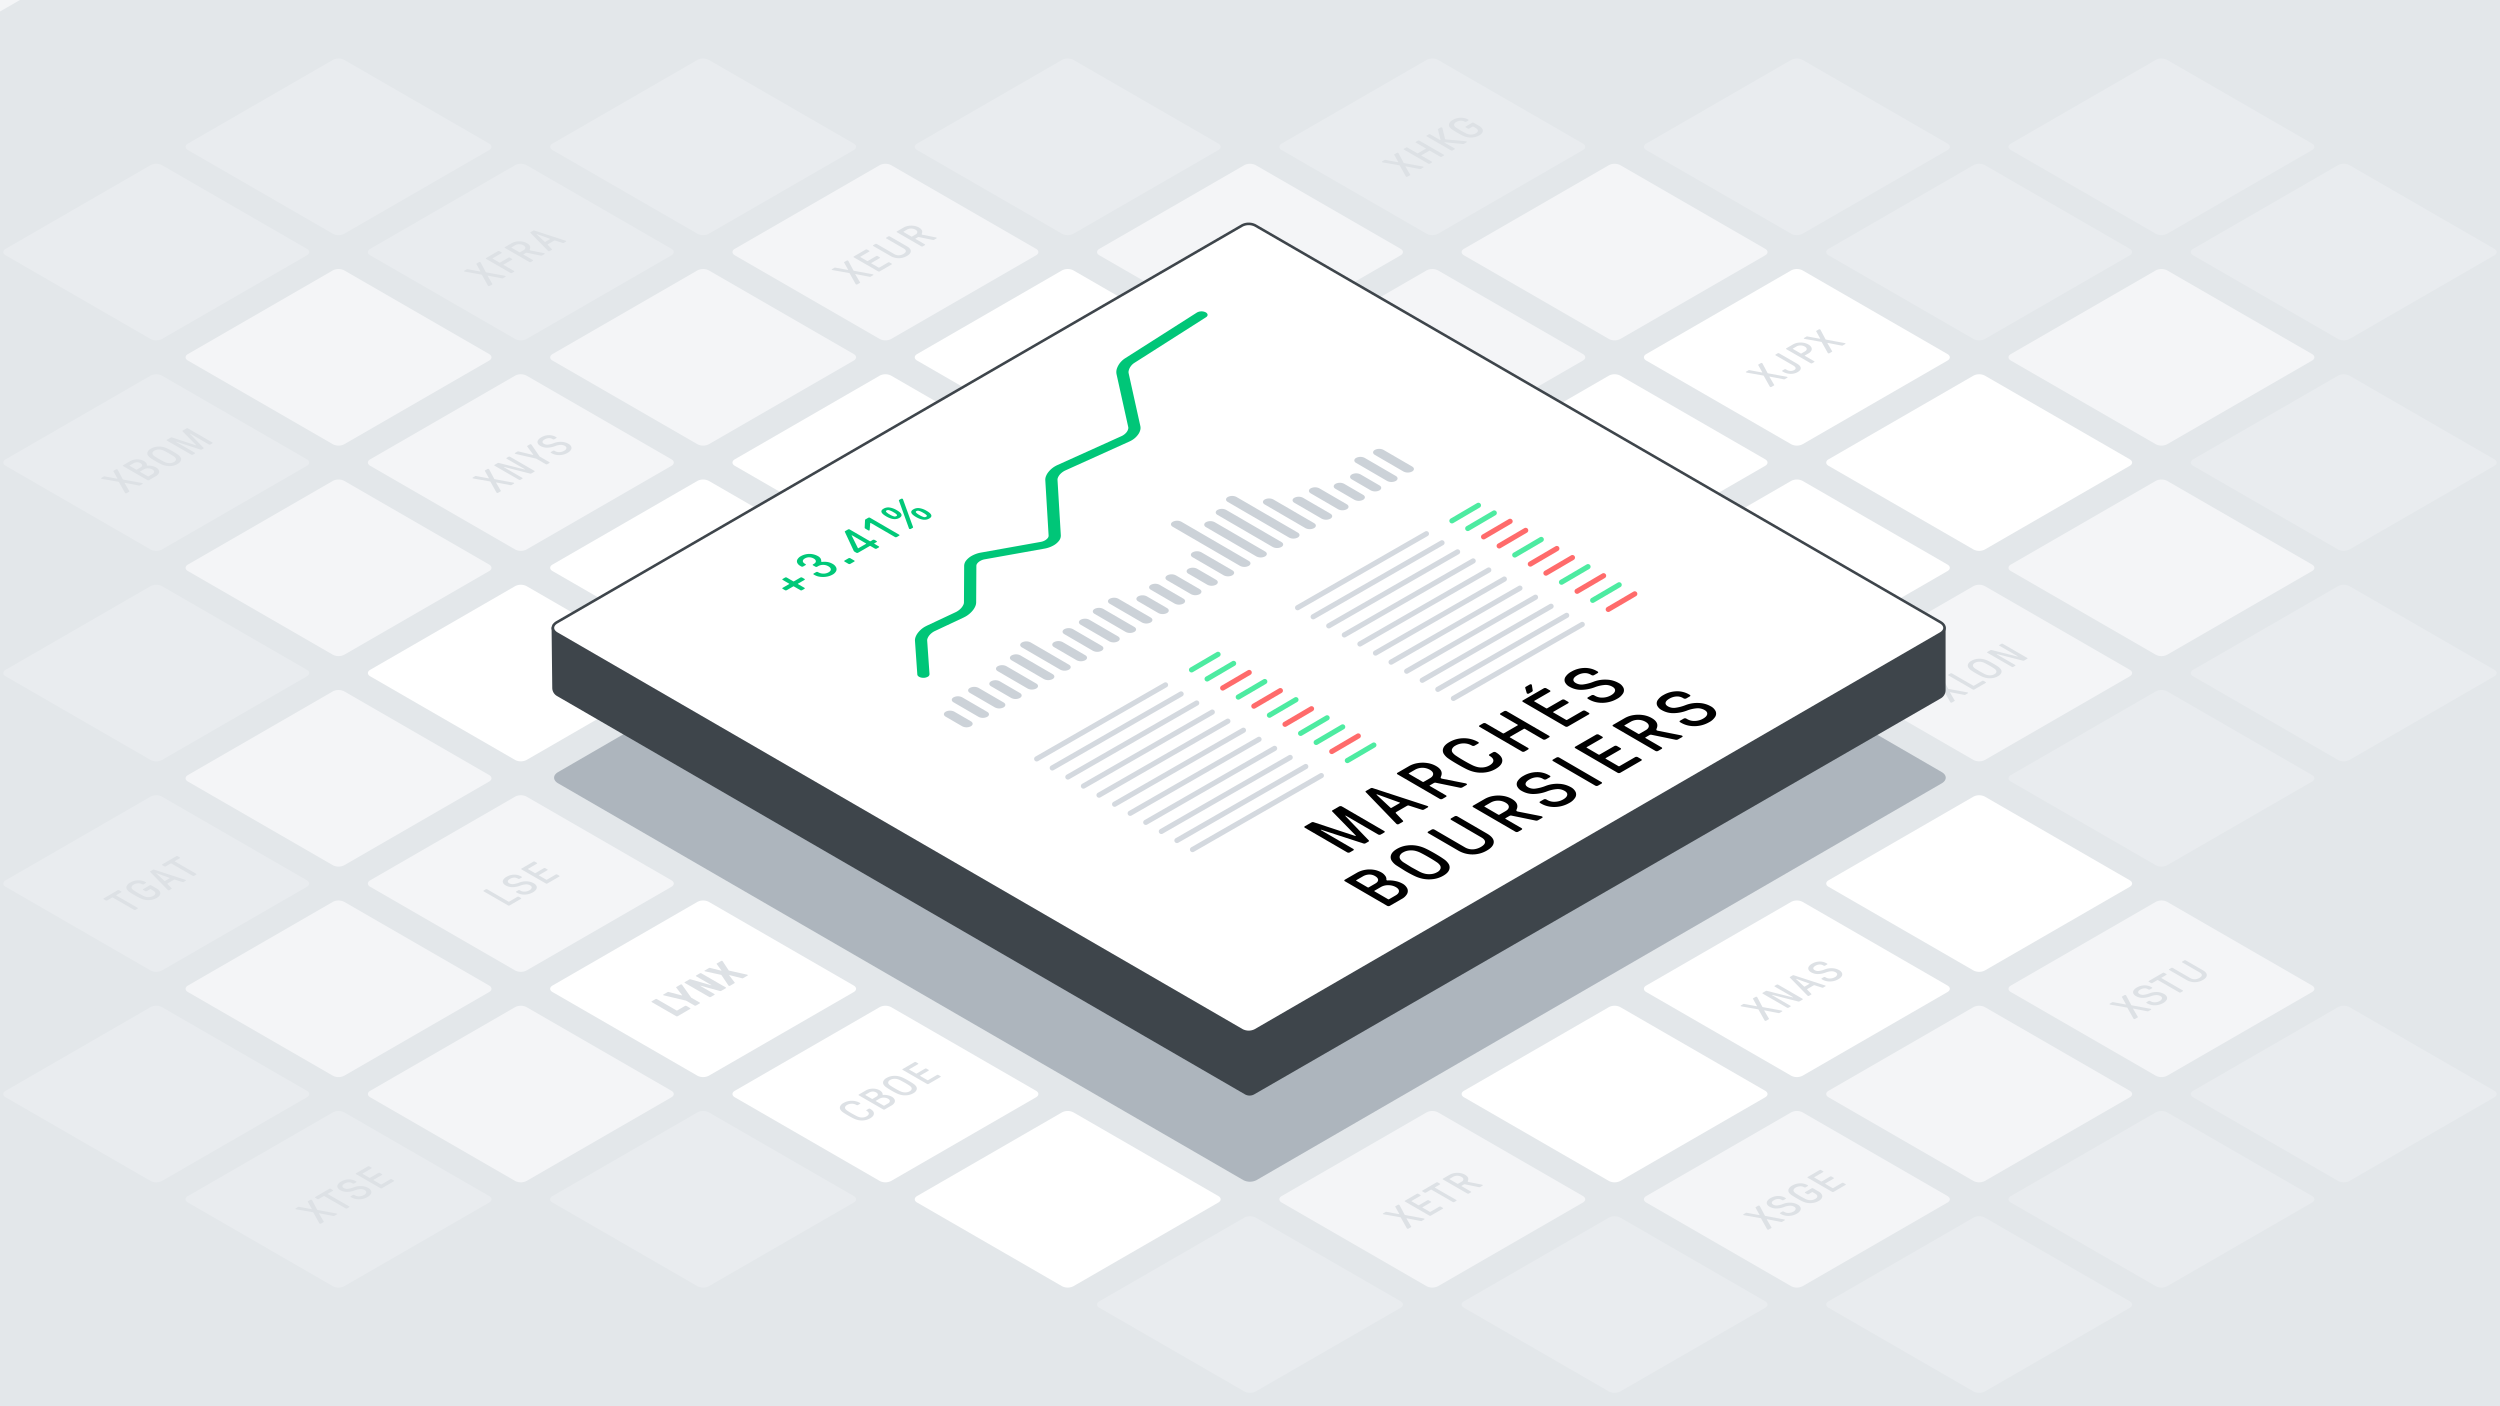 <svg xmlns="http://www.w3.org/2000/svg" xmlns:xlink="http://www.w3.org/1999/xlink" viewBox="0 0 1920 1080" xmlns:v="https://vecta.io/nano"><style><![CDATA[.F{isolation:isolate}.L{fill:#e3e7ea}.M{fill:#e9ecef}.N{fill:#f4f5f7}.O{fill:#fff}.P{stroke:#4deba1}.Q{stroke:#ff6b6b}.R{stroke-miterlimit:10}]]></style><path d="M-20-20h1960v1120H-20z" class="L"/><path d="M424.33,438.577c-2.381-1.375-2.381-3.625,0-5L535.67,369.3a9.606,9.606,0,0,1,8.66,0l111.34,64.282c2.381,1.375,2.381,3.625,0,5L544.33,502.859a9.606,9.606,0,0,1-8.66,0Z" class="O"/><path d="M284.33 357.748c-2.381-1.375-2.381-3.625 0-5l111.34-64.282a9.606 9.606 0 0 1 8.66 0l111.34 64.282c2.381 1.375 2.381 3.625 0 5L404.33 422.03a9.606 9.606 0 0 1-8.66 0zm-140-80.829c-2.381-1.375-2.381-3.625 0-5l111.34-64.282a9.606 9.606 0 0 1 8.66 0l111.34 64.282c2.381 1.375 2.381 3.625 0 5L264.33 341.2a9.606 9.606 0 0 1-8.66 0z" class="N"/><path d="M4.33,196.09c-2.381-1.375-2.381-3.625,0-5l111.34-64.282a9.606,9.606,0,0,1,8.66,0L235.67,191.09c2.381,1.375,2.381,3.625,0,5L124.33,260.372a9.606,9.606,0,0,1-8.66,0Z" class="M"/><path d="M-135.67,115.261c-2.381-1.375-2.381-3.625,0-5L-24.33,45.979a9.606,9.606,0,0,1,8.66,0L95.67,110.261c2.381,1.375,2.381,3.625,0,5L-15.67,179.543a9.606,9.606,0,0,1-8.66,0Z" class="L"/><path d="M1124.33,842.723c-2.381-1.375-2.381-3.625,0-5l111.34-64.282a9.606,9.606,0,0,1,8.66,0l111.34,64.282c2.381,1.375,2.381,3.625,0,5l-111.34,64.282a9.606,9.606,0,0,1-8.66,0Z" class="O"/><use xlink:href="#A" class="N"/><path d="M1404.33,1004.381c-2.381-1.375-2.381-3.625,0-5L1515.67,935.1a9.606,9.606,0,0,1,8.66,0l111.34,64.282c2.381,1.375,2.381,3.625,0,5l-111.34,64.282a9.606,9.606,0,0,1-8.66,0Z" class="M"/><use xlink:href="#B" class="L"/><path d="M284.33,519.406c-2.381-1.375-2.381-3.625,0-5l111.34-64.282a9.606,9.606,0,0,1,8.66,0l111.34,64.282c2.381,1.375,2.381,3.625,0,5L404.33,583.688a9.606,9.606,0,0,1-8.66,0Z" class="O"/><path d="M144.33,438.577c-2.381-1.375-2.381-3.625,0-5L255.67,369.3a9.606,9.606,0,0,1,8.66,0l111.34,64.282c2.381,1.375,2.381,3.625,0,5L264.33,502.859a9.606,9.606,0,0,1-8.66,0Z" class="N"/><path d="M4.33,357.748c-2.381-1.375-2.381-3.625,0-5l111.34-64.282a9.606,9.606,0,0,1,8.66,0l111.34,64.282c2.381,1.375,2.381,3.625,0,5L124.33,422.03a9.606,9.606,0,0,1-8.66,0Z" class="M"/><path d="M-135.67,276.919c-2.381-1.375-2.381-3.625,0-5l111.34-64.282a9.606,9.606,0,0,1,8.66,0L95.67,271.919c2.381,1.375,2.381,3.625,0,5L-15.67,341.2a9.606,9.606,0,0,1-8.66,0Z" class="L"/><use xlink:href="#A" x="-280" class="N"/><path d="M1124.33,1004.381c-2.381-1.375-2.381-3.625,0-5L1235.67,935.1a9.606,9.606,0,0,1,8.66,0l111.34,64.282c2.381,1.375,2.381,3.625,0,5l-111.34,64.282a9.606,9.606,0,0,1-8.66,0Z" class="M"/><use xlink:href="#B" x="-280" class="L"/><path d="M424.33,761.893c-2.381-1.375-2.381-3.625,0-5l111.34-64.281a9.606,9.606,0,0,1,8.66,0l111.34,64.281c2.381,1.375,2.381,3.625,0,5L544.33,826.176a9.606,9.606,0,0,1-8.66,0Z" class="O"/><use xlink:href="#I" class="N"/><path d="M4.33,519.406c-2.381-1.375-2.381-3.625,0-5l111.34-64.282a9.606,9.606,0,0,1,8.66,0l111.34,64.282c2.381,1.375,2.381,3.625,0,5L124.33,583.688a9.606,9.606,0,0,1-8.66,0Z" class="M"/><path d="M-135.67,438.577c-2.381-1.375-2.381-3.625,0-5L-24.33,369.3a9.606,9.606,0,0,1,8.66,0L95.67,433.577c2.381,1.375,2.381,3.625,0,5L-15.67,502.859a9.606,9.606,0,0,1-8.66,0Z" class="L"/><path d="M564.33 842.722c-2.381-1.375-2.381-3.625 0-5l111.34-64.282a9.606 9.606 0 0 1 8.66 0l111.34 64.282c2.381 1.375 2.381 3.625 0 5l-111.34 64.283a9.606 9.606 0 0 1-8.66 0zm140 80.83c-2.381-1.375-2.381-3.625 0-5l111.34-64.282a9.606 9.606 0 0 1 8.66 0l111.34 64.282c2.381 1.375 2.381 3.625 0 5l-111.34 64.282a9.606 9.606 0 0 1-8.66 0z" class="O"/><path d="M844.33,1004.381c-2.381-1.375-2.381-3.625,0-5L955.67,935.1a9.606,9.606,0,0,1,8.66,0l111.34,64.282c2.381,1.375,2.381,3.625,0,5l-111.34,64.282a9.606,9.606,0,0,1-8.66,0Z" class="M"/><use xlink:href="#B" x="-560" class="L"/><path d="M284.33 842.723c-2.381-1.375-2.381-3.625 0-5l111.34-64.282a9.606 9.606 0 0 1 8.66 0l111.34 64.282c2.381 1.375 2.381 3.625 0 5l-111.34 64.282a9.606 9.606 0 0 1-8.66 0zm-140-80.83c-2.381-1.375-2.381-3.625 0-5l111.34-64.282a9.606 9.606 0 0 1 8.66 0l111.34 64.282c2.381 1.375 2.381 3.625 0 5l-111.34 64.282a9.606 9.606 0 0 1-8.66 0z" class="N"/><path d="M4.33,681.064c-2.381-1.375-2.381-3.625,0-5l111.34-64.282a9.606,9.606,0,0,1,8.66,0l111.34,64.282c2.381,1.375,2.381,3.625,0,5L124.33,745.346a9.606,9.606,0,0,1-8.66,0Z" class="M"/><path d="M-135.67,600.235c-2.381-1.375-2.381-3.625,0-5l111.34-64.282a9.606,9.606,0,0,1,8.66,0L95.67,595.235c2.381,1.375,2.381,3.625,0,5L-15.67,664.517a9.606,9.606,0,0,1-8.66,0Z" class="L"/><path d="M424.33,923.552c-2.381-1.375-2.381-3.625,0-5L535.67,854.27a9.606,9.606,0,0,1,8.66,0l111.34,64.282c2.381,1.375,2.381,3.625,0,5L544.33,987.834a9.606,9.606,0,0,1-8.66,0Z" class="M"/><g class="L"><path d="M564.33,1004.381c-2.381-1.375-2.381-3.625,0-5L675.67,935.1a9.606,9.606,0,0,1,8.66,0l111.34,64.282c2.381,1.375,2.381,3.625,0,5l-111.34,64.282a9.606,9.606,0,0,1-8.66,0Z"/><use xlink:href="#B" x="-840"/></g><path d="M144.33 923.552c-2.381-1.375-2.381-3.625 0-5l111.34-64.282a9.606 9.606 0 0 1 8.66 0l111.34 64.282c2.381 1.375 2.381 3.625 0 5l-111.34 64.282a9.606 9.606 0 0 1-8.66 0zm-140-80.83c-2.381-1.375-2.381-3.625 0-5l111.34-64.282a9.606 9.606 0 0 1 8.66 0l111.34 64.282c2.381 1.375 2.381 3.625 0 5l-111.34 64.283a9.606 9.606 0 0 1-8.66 0z" class="M"/><g class="L"><path d="M-135.67 761.893c-2.381-1.375-2.381-3.625 0-5l111.34-64.282a9.606 9.606 0 0 1 8.66 0l111.34 64.282c2.381 1.375 2.381 3.625 0 5l-111.34 64.282a9.606 9.606 0 0 1-8.66 0zm420 242.488c-2.381-1.375-2.381-3.625 0-5L395.67 935.1a9.606 9.606 0 0 1 8.66 0l111.34 64.282c2.381 1.375 2.381 3.625 0 5l-111.34 64.282a9.606 9.606 0 0 1-8.66 0z"/><use xlink:href="#B" x="-1120"/><path d="M4.33 1004.381c-2.381-1.375-2.381-3.625 0-5L115.67 935.1a9.606 9.606 0 0 1 8.66 0l111.34 64.282c2.381 1.375 2.381 3.625 0 5l-111.34 64.282a9.606 9.606 0 0 1-8.66 0zm-140-80.829c-2.381-1.375-2.381-3.625 0-5l111.34-64.282a9.606 9.606 0 0 1 8.66 0l111.34 64.282c2.381 1.375 2.381 3.625 0 5l-111.34 64.282a9.606 9.606 0 0 1-8.66 0z"/><use xlink:href="#B" x="-1400"/><path d="M-135.67,1085.21c-2.381-1.375-2.381-3.625,0-5l111.34-64.282a9.606,9.606,0,0,1,8.66,0L95.67,1080.21c2.381,1.375,2.381,3.625,0,5l-111.34,64.282a9.606,9.606,0,0,1-8.66,0Z"/></g><path d="M564.33,357.748c-2.381-1.375-2.381-3.625,0-5l111.34-64.282a9.606,9.606,0,0,1,8.66,0l111.34,64.282c2.381,1.375,2.381,3.625,0,5L684.33,422.03a9.606,9.606,0,0,1-8.66,0Z" class="O"/><path d="M424.33,276.919c-2.381-1.375-2.381-3.625,0-5l111.34-64.282a9.606,9.606,0,0,1,8.66,0l111.34,64.282c2.381,1.375,2.381,3.625,0,5L544.33,341.2a9.606,9.606,0,0,1-8.66,0Z" class="N"/><use xlink:href="#I" y="-484.974" class="M"/><path d="M4.33,34.432c-2.381-1.375-2.381-3.625,0-5L115.67-34.85a9.606,9.606,0,0,1,8.66,0L235.67,29.432c2.381,1.375,2.381,3.625,0,5L124.33,98.714a9.606,9.606,0,0,1-8.66,0Z" class="L"/><path d="M-135.67-46.4c-2.381-1.375-2.381-3.625 0-5l111.34-64.28a9.606 9.606 0 0 1 8.66 0L95.67-51.4c2.381 1.375 2.381 3.625 0 5L-15.67 17.885a9.606 9.606 0 0 1-8.66 0z" class="N"/><use xlink:href="#C" class="O"/><path d="M1404.33,842.722c-2.381-1.375-2.381-3.625,0-5l111.34-64.282a9.606,9.606,0,0,1,8.66,0l111.34,64.282c2.381,1.375,2.381,3.625,0,5l-111.34,64.283a9.606,9.606,0,0,1-8.66,0Z" class="N"/><use xlink:href="#A" x="280" class="M"/><path d="M1684.33 1004.381c-2.381-1.375-2.381-3.625 0-5l111.34-64.281a9.606 9.606 0 0 1 8.66 0l111.34 64.282c2.381 1.375 2.381 3.625 0 5l-111.34 64.282a9.606 9.606 0 0 1-8.66 0zm140 80.828c-2.381-1.375-2.381-3.625 0-5l111.34-64.282a9.606 9.606 0 0 1 8.66 0l111.34 64.282c2.381 1.375 2.381 3.625 0 5l-111.34 64.282a9.606 9.606 0 0 1-8.66 0z" class="L"/><path d="M704.33,276.919c-2.381-1.375-2.381-3.625,0-5l111.34-64.282a9.606,9.606,0,0,1,8.66,0l111.34,64.282c2.381,1.375,2.381,3.625,0,5L824.33,341.2a9.606,9.606,0,0,1-8.66,0Z" class="O"/><path d="M564.33,196.09c-2.381-1.375-2.381-3.625,0-5l111.34-64.282a9.606,9.606,0,0,1,8.66,0L795.67,191.09c2.381,1.375,2.381,3.625,0,5L684.33,260.372a9.606,9.606,0,0,1-8.66,0Z" class="N"/><path d="M424.33,115.261c-2.381-1.375-2.381-3.625,0-5L535.67,45.979a9.606,9.606,0,0,1,8.66,0l111.34,64.282c2.381,1.375,2.381,3.625,0,5L544.33,179.543a9.606,9.606,0,0,1-8.66,0Z" class="M"/><path d="M284.33 34.431c-2.381-1.375-2.381-3.625 0-5l111.34-64.282a9.606 9.606 0 0 1 8.66 0l111.34 64.282c2.381 1.375 2.381 3.625 0 5L404.33 98.714a9.606 9.606 0 0 1-8.66 0zm-140-80.831c-2.381-1.375-2.381-3.625 0-5l111.34-64.28a9.606 9.606 0 0 1 8.66 0L375.67-51.4c2.381 1.375 2.381 3.625 0 5L264.33 17.884a9.606 9.606 0 0 1-8.66 0z" class="L"/><use xlink:href="#D" class="O"/><use xlink:href="#C" x="280" class="N"/><path d="M1684.33,842.722c-2.381-1.375-2.381-3.625,0-5l111.34-64.282a9.606,9.606,0,0,1,8.66,0l111.34,64.282c2.381,1.375,2.381,3.625,0,5L1804.33,907a9.606,9.606,0,0,1-8.66,0Z" class="M"/><path d="M1824.33,923.551c-2.381-1.375-2.381-3.625,0-5l111.34-64.282a9.606,9.606,0,0,1,8.66,0l111.34,64.282c2.381,1.375,2.381,3.625,0,5l-111.34,64.282a9.606,9.606,0,0,1-8.66,0Z" class="L"/><path d="M1124.33,357.748c-2.381-1.375-2.381-3.625,0-5l111.34-64.282a9.606,9.606,0,0,1,8.66,0l111.34,64.282c2.381,1.375,2.381,3.625,0,5L1244.33,422.03a9.606,9.606,0,0,1-8.66,0Z" class="O"/><path d="M984.33 276.919c-2.381-1.375-2.381-3.625 0-5l111.34-64.282a9.606 9.606 0 0 1 8.66 0l111.34 64.282c2.381 1.375 2.381 3.625 0 5L1104.33 341.2a9.606 9.606 0 0 1-8.66 0zm-140-80.829c-2.381-1.375-2.381-3.625 0-5l111.34-64.282a9.606 9.606 0 0 1 8.66 0l111.34 64.282c2.381 1.375 2.381 3.625 0 5l-111.34 64.282a9.606 9.606 0 0 1-8.66 0z" class="N"/><path d="M704.33,115.26c-2.381-1.375-2.381-3.625,0-5L815.67,45.978a9.606,9.606,0,0,1,8.66,0L935.67,110.26c2.381,1.375,2.381,3.625,0,5L824.33,179.542a9.606,9.606,0,0,1-8.66,0Z" class="M"/><path d="M564.33 34.431c-2.381-1.375-2.381-3.625 0-5l111.34-64.282a9.606 9.606 0 0 1 8.66 0l111.34 64.282c2.381 1.375 2.381 3.625 0 5L684.33 98.713a9.606 9.606 0 0 1-8.66 0zm-140-80.831c-2.381-1.375-2.381-3.625 0-5l111.34-64.28a9.606 9.606 0 0 1 8.66 0L655.67-51.4c2.381 1.375 2.381 3.625 0 5L544.33 17.884a9.606 9.606 0 0 1-8.66 0z" class="L"/><path d="M1264.33,438.577c-2.381-1.375-2.381-3.625,0-5L1375.67,369.3a9.606,9.606,0,0,1,8.66,0l111.34,64.282c2.381,1.375,2.381,3.625,0,5l-111.34,64.282a9.606,9.606,0,0,1-8.66,0Z" class="O"/><use xlink:href="#E" class="N"/><use xlink:href="#F" class="M"/><g class="L"><use xlink:href="#D" x="280"/><use xlink:href="#C" x="560"/></g><path d="M1264.33,276.919c-2.381-1.375-2.381-3.625,0-5l111.34-64.282a9.606,9.606,0,0,1,8.66,0l111.34,64.282c2.381,1.375,2.381,3.625,0,5L1384.33,341.2a9.606,9.606,0,0,1-8.66,0Z" class="O"/><use xlink:href="#G" class="N"/><use xlink:href="#H" class="M"/><path d="M844.33 34.431c-2.381-1.375-2.381-3.625 0-5l111.34-64.282a9.606 9.606 0 0 1 8.66 0l111.34 64.282c2.381 1.375 2.381 3.625 0 5L964.33 98.713a9.606 9.606 0 0 1-8.66 0zm-140-80.831c-2.381-1.375-2.381-3.625 0-5l111.34-64.28a9.606 9.606 0 0 1 8.66 0L935.67-51.4c2.381 1.375 2.381 3.625 0 5L824.33 17.884a9.606 9.606 0 0 1-8.66 0z" class="L"/><path d="M1404.33,357.747c-2.381-1.375-2.381-3.625,0-5l111.34-64.281a9.606,9.606,0,0,1,8.66,0l111.34,64.281c2.381,1.375,2.381,3.625,0,5L1524.33,422.03a9.606,9.606,0,0,1-8.66,0Z" class="O"/><path d="M1544.33,438.577c-2.381-1.375-2.381-3.625,0-5L1655.67,369.3a9.606,9.606,0,0,1,8.66,0l111.34,64.282c2.381,1.375,2.381,3.625,0,5l-111.34,64.282a9.606,9.606,0,0,1-8.66,0Z" class="N"/><use xlink:href="#E" x="280" class="M"/><use xlink:href="#F" x="280" class="L"/><g class="M"><use xlink:href="#G" x="280"/><use xlink:href="#H" x="280"/></g><path d="M1124.33 34.431c-2.381-1.375-2.381-3.625 0-5l111.34-64.282a9.606 9.606 0 0 1 8.66 0l111.34 64.282c2.381 1.375 2.381 3.625 0 5l-111.34 64.282a9.606 9.606 0 0 1-8.66 0zm-140-80.831c-2.381-1.375-2.381-3.625 0-5l111.34-64.282a9.606 9.606 0 0 1 8.66 0L1215.67-51.4c2.381 1.375 2.381 3.625 0 5l-111.34 64.284a9.606 9.606 0 0 1-8.66 0z" class="L"/><path d="M1544.33,276.918c-2.381-1.375-2.381-3.625,0-5l111.34-64.282a9.606,9.606,0,0,1,8.66,0l111.34,64.282c2.381,1.375,2.381,3.625,0,5L1664.33,341.2a9.606,9.606,0,0,1-8.66,0Z" class="N"/><path d="M1684.33,357.747c-2.381-1.375-2.381-3.625,0-5l111.34-64.282a9.606,9.606,0,0,1,8.66,0l111.34,64.282c2.381,1.375,2.381,3.625,0,5l-111.34,64.282a9.606,9.606,0,0,1-8.66,0Z" class="M"/><path d="M1824.33,438.576c-2.381-1.375-2.381-3.625,0-5l111.34-64.282a9.606,9.606,0,0,1,8.66,0l111.34,64.282c2.381,1.375,2.381,3.625,0,5l-111.34,64.283a9.606,9.606,0,0,1-8.66,0Z" class="L"/><use xlink:href="#H" x="560" class="M"/><path d="M1404.33 34.431c-2.381-1.375-2.381-3.625 0-5l111.34-64.282a9.606 9.606 0 0 1 8.66 0l111.34 64.282c2.381 1.375 2.381 3.625 0 5l-111.34 64.282a9.606 9.606 0 0 1-8.66 0zm-140-80.831c-2.381-1.375-2.381-3.625 0-5l111.34-64.282a9.606 9.606 0 0 1 8.66 0L1495.67-51.4c2.381 1.375 2.381 3.625 0 5l-111.34 64.284a9.606 9.606 0 0 1-8.66 0z" class="L"/><use xlink:href="#G" x="560" class="M"/><g class="L"><path d="M1824.33 276.918c-2.381-1.375-2.381-3.625 0-5l111.34-64.282a9.606 9.606 0 0 1 8.66 0l111.34 64.282c2.381 1.375 2.381 3.625 0 5L1944.33 341.2a9.606 9.606 0 0 1-8.66 0zm-140-242.487c-2.381-1.375-2.381-3.625 0-5l111.34-64.282a9.606 9.606 0 0 1 8.66 0l111.34 64.282c2.381 1.375 2.381 3.625 0 5l-111.34 64.282a9.606 9.606 0 0 1-8.66 0zm-140-80.831c-2.381-1.375-2.381-3.625 0-5l111.34-64.282a9.606 9.606 0 0 1 8.66 0L1775.67-51.4c2.381 1.375 2.381 3.625 0 5l-111.34 64.284a9.606 9.606 0 0 1-8.66 0z"/><use xlink:href="#H" x="840"/><path d="M1824.33-46.4c-2.381-1.375-2.381-3.625,0-5l111.34-64.282a9.606,9.606,0,0,1,8.66,0L2055.67-51.4c2.381,1.375,2.381,3.625,0,5L1944.33,17.884a9.606,9.606,0,0,1-8.66,0Z"/></g><path d="M964.954,906.367a11.089,11.089,0,0,1-10.023,0L428.633,601.6c-4.109-2.38-4.109-6.274,0-8.654L934.02,300.292c14.257-8.256,37.587-8.256,51.844,0l505.387,292.656c4.11,2.38,4.11,6.274,0,8.654Z" fill="#adb5bd"/><g fill="#dde1e5"><path d="M1393.242 756.656a1.233 1.233 0 0 0-.451.144l-4.681 2.72q-.4.232-.131.542l3.1 3.229c.186.218.149.4-.117.557l-1.631.947a.932.932 0 0 1-.47.125.8.8 0 0 1-.407-.073 1.788 1.788 0 0 1-.4-.332l-13.4-13.709a.259.259 0 0 1-.129-.287.458.458 0 0 1 .234-.27l1.973-1.146a1.121 1.121 0 0 1 .47-.14 1.008 1.008 0 0 1 .5.074l23.711 7.715a2.98 2.98 0 0 1 .574.228.227.227 0 0 1 .122.24.343.343 0 0 1-.208.269l-1.637.951a1.192 1.192 0 0 1-.954.066l-5.585-1.784a.866.866 0 0 0-.483-.066zm-7.179 1l3.495-2.031c.164-.1.184-.18.054-.254a.7.7 0 0 0-.139-.059l-9.75-3.506c-.134-.055-.229-.066-.286-.033l-.057.033c-.038.022-.013.074.064.162l6.084 5.636.083.085a.43.43 0 0 0 .452-.033m-1.729 9.384a.389.389 0 0 1 .231.332.381.381 0 0 1-.228.324l-2.34 1.361a1.039 1.039 0 0 1-.445.147 2.164 2.164 0 0 1-.624-.081l-19.431-4.951a.862.862 0 0 0-.51-.029c-.1.055-.075.118.059.195l14.014 8.091a.35.35 0 0 1 0 .657l-1.44.836a1.273 1.273 0 0 1-1.133 0l-18.726-10.811a.378.378 0 0 1-.225-.328.371.371 0 0 1 .221-.328l2.341-1.361a1.032 1.032 0 0 1 .457-.147 1.976 1.976 0 0 1 .618.085l19.323 4.88a.868.868 0 0 0 .5.033c.1-.055.082-.121-.052-.2l-13.906-8.028a.349.349 0 0 1-.01-.653l1.44-.836a1.07 1.07 0 0 1 .565-.129 1.106 1.106 0 0 1 .568.129zm-15.734 9.208c.153.089.23.185.231.295s-.075.207-.228.295l-1.915 1.113a.914.914 0 0 1-.394.133 2.1 2.1 0 0 1-.567-.063l-10.276-1.986a1.031 1.031 0 0 0-.509-.03c-.057.033-.044.129.059.291l3.482 5.935a.532.532 0 0 1 .117.325c-.019.077-.1.151-.228.228l-1.916 1.113a1.006 1.006 0 0 1-.5.126.955.955 0 0 1-.491-.107.972.972 0 0 1-.346-.361l-4.513-8.058a.7.7 0 0 0-.2-.248 1.331 1.331 0 0 0-.344-.1l-12.454-2.2a2.06 2.06 0 0 1-.625-.192.3.3 0 0 1-.186-.291.381.381 0 0 1 .208-.284l1.808-1.05a1.04 1.04 0 0 1 .394-.133 2.278 2.278 0 0 1 .567.07l9.141 1.685a.806.806 0 0 0 .427.018c.057-.033.044-.114-.033-.247l-2.938-5.29a.466.466 0 0 1-.117-.331.456.456 0 0 1 .228-.229l1.8-1.047a1.109 1.109 0 0 1 .5-.125.945.945 0 0 1 .5.11.918.918 0 0 1 .339.358l3.834 7.21a.527.527 0 0 0 .166.2 1.828 1.828 0 0 0 .427.115l13.958 2.569a2.048 2.048 0 0 1 .594.183zm43.84-31.193a4.9 4.9 0 0 1 2.189 2.183 2.627 2.627 0 0 1-.2 2.462 6.642 6.642 0 0 1-2.539 2.319 12.926 12.926 0 0 1-4.109 1.529 12.766 12.766 0 0 1-4.333.1 10.969 10.969 0 0 1-3.922-1.353l-.453-.261a.384.384 0 0 1-.225-.329.364.364 0 0 1 .221-.328l1.58-.918a1.125 1.125 0 0 1 .565-.129 1.138 1.138 0 0 1 .567.129l.454.262a6.156 6.156 0 0 0 3.383.763 7.6 7.6 0 0 0 3.6-1.039 3.058 3.058 0 0 0 1.72-1.932q.158-1.034-1.142-1.784a6.067 6.067 0 0 0-3.3-.8 15.177 15.177 0 0 0-4.5 1.025 17.136 17.136 0 0 1-5.951 1.12 10.117 10.117 0 0 1-5.06-1.334 4.46 4.46 0 0 1-2.086-2.109 2.525 2.525 0 0 1 .266-2.322 6.841 6.841 0 0 1 2.464-2.186 11.8 11.8 0 0 1 5.718-1.651 10.306 10.306 0 0 1 5.506 1.371l.37.214a.348.348 0 0 1 .01.652l-1.554.9a1.306 1.306 0 0 1-1.132 0l-.371-.214a5 5 0 0 0-2.842-.648 6.83 6.83 0 0 0-3.062.958q-1.494.869-1.651 1.781c-.1.6.261 1.142 1.072 1.61a5.194 5.194 0 0 0 3.1.631 18.946 18.946 0 0 0 4.759-1.25 14.089 14.089 0 0 1 5.736-.87 11.472 11.472 0 0 1 5.152 1.448zm-31.871 180.05a4.907 4.907 0 0 1 2.195 2.178 2.646 2.646 0 0 1-.2 2.463 6.673 6.673 0 0 1-2.546 2.322 13.108 13.108 0 0 1-8.429 1.629 11.067 11.067 0 0 1-3.934-1.353l-.453-.261a.384.384 0 0 1-.225-.328.371.371 0 0 1 .221-.329l1.579-.917a1.1 1.1 0 0 1 .566-.129 1.127 1.127 0 0 1 .567.129l.453.261a6.13 6.13 0 0 0 3.384.763 7.632 7.632 0 0 0 3.6-1.036 3.05 3.05 0 0 0 1.714-1.935c.111-.685-.268-1.286-1.136-1.788a6.118 6.118 0 0 0-3.308-.792 15.166 15.166 0 0 0-4.5 1.025 17.127 17.127 0 0 1-5.95 1.12 10.077 10.077 0 0 1-5.054-1.338 4.469 4.469 0 0 1-2.093-2.105 2.52 2.52 0 0 1 .273-2.326 6.8 6.8 0 0 1 2.464-2.186 11.79 11.79 0 0 1 5.712-1.647 10.36 10.36 0 0 1 5.512 1.367l.37.214a.353.353 0 0 1 0 .656l-1.554.9a1.121 1.121 0 0 1-.566.129 1.1 1.1 0 0 1-.567-.129l-.37-.213a5 5 0 0 0-2.842-.649 6.826 6.826 0 0 0-3.062.958q-1.494.869-1.645 1.777c-.1.608.255 1.146 1.066 1.615a5.24 5.24 0 0 0 3.1.63 19.058 19.058 0 0 0 4.759-1.25 14.089 14.089 0 0 1 5.736-.87 11.384 11.384 0 0 1 5.163 1.445zm16.038-10.075a6.217 6.217 0 0 1 2.578 2.415 2.78 2.78 0 0 1 .014 2.572 5.785 5.785 0 0 1-2.38 2.286 12.327 12.327 0 0 1-4.522 1.556 13.9 13.9 0 0 1-4.665-.1 15.31 15.31 0 0 1-3.482-1.18q-1.731-.811-4.257-2.274-2.526-1.463-3.94-2.459a7.32 7.32 0 0 1-2.055-2.016 2.885 2.885 0 0 1-.187-2.7 5.911 5.911 0 0 1 2.646-2.6 12.507 12.507 0 0 1 6.087-1.733 11.2 11.2 0 0 1 5.958 1.5.329.329 0 0 1 .193.3.428.428 0 0 1-.246.32l-1.58.918a1.242 1.242 0 0 1-1.126 0 5.82 5.82 0 0 0-3.212-.759 7.273 7.273 0 0 0-3.38 1.01 3.459 3.459 0 0 0-1.487 1.456 1.629 1.629 0 0 0 .092 1.589 5.836 5.836 0 0 0 1.707 1.545l3.3 2.027 3.51 1.9a11.25 11.25 0 0 0 2.666.98 8 8 0 0 0 2.75.052 7.2 7.2 0 0 0 2.54-.885c1.072-.623 1.59-1.3 1.573-2.031s-.619-1.437-1.793-2.116l-1.731-1a.539.539 0 0 0-.573 0l-2.537 1.475a1.273 1.273 0 0 1-1.133 0l-1.557-.9a.366.366 0 0 1-.225-.328.371.371 0 0 1 .221-.328l4.96-2.882a1.273 1.273 0 0 1 1.133 0zm-26.041 21.605c.153.089.224.188.225.3s-.076.206-.221.291l-1.922 1.117a.9.9 0 0 1-.388.129 2.109 2.109 0 0 1-.567-.063l-10.282-1.983a1.13 1.13 0 0 0-.5-.033c-.057.033-.038.133.052.295l3.489 5.931a.476.476 0 0 1 .11.328c-.018.077-.094.151-.227.228l-1.916 1.114a1.034 1.034 0 0 1-.5.125.91.91 0 0 1-.49-.107.957.957 0 0 1-.346-.361l-4.506-8.062a.787.787 0 0 0-.2-.243 1.254 1.254 0 0 0-.338-.1l-12.46-2.2a2 2 0 0 1-.619-.195.3.3 0 0 1-.186-.284.363.363 0 0 1 .208-.291l1.8-1.047a.948.948 0 0 1 .4-.129 1.972 1.972 0 0 1 .567.063l9.142 1.692a.82.82 0 0 0 .426.011c.051-.03.044-.115-.027-.244l-2.944-5.293a.427.427 0 0 1-.117-.324.421.421 0 0 1 .222-.233l1.8-1.046a1.034 1.034 0 0 1 .5-.122.846.846 0 0 1 .83.464l3.834 7.211a.507.507 0 0 0 .173.195 1.763 1.763 0 0 0 .427.114l13.951 2.573a2.147 2.147 0 0 1 .6.179zm46.8-27.256a.345.345 0 0 1 0 .652l-9.159 5.323a1.105 1.105 0 0 1-.56.133 1.127 1.127 0 0 1-.567-.129l-18.732-10.815a.376.376 0 0 1-.225-.328.363.363 0 0 1 .221-.328l9.1-5.29a1.121 1.121 0 0 1 .572-.133 1.135 1.135 0 0 1 .561.133l1.564.9a.4.4 0 0 1 .231.324.383.383 0 0 1-.233.328l-6.7 3.9c-.19.11-.19.221 0 .332l5.107 2.949a.528.528 0 0 0 .567 0l6.4-3.72a1.131 1.131 0 0 1 .566-.129 1.162 1.162 0 0 1 .561.133l1.564.9a.4.4 0 0 1 .231.325.38.38 0 0 1-.221.328l-6.4 3.719c-.191.111-.2.218 0 .328l5.536 3.2a.531.531 0 0 0 .566 0l6.762-3.929a1.118 1.118 0 0 1 .572-.133 1.134 1.134 0 0 1 .56.133zM93.049 684.624a.388.388 0 0 1 .231.332.38.38 0 0 1-.227.324l-3.718 2.16c-.19.111-.189.221 0 .332l16.313 9.418a.37.37 0 0 1 .225.328.363.363 0 0 1-.221.328l-1.548.9a1.09 1.09 0 0 1-.566.129 1.1 1.1 0 0 1-.567-.129l-16.312-9.418a.535.535 0 0 0-.573 0l-3.749 2.178a1.154 1.154 0 0 1-.559.133 1.129 1.129 0 0 1-.574-.133l-1.558-.9a.353.353 0 0 1 0-.656l10.713-6.226a1.081 1.081 0 0 1 .566-.13 1.1 1.1 0 0 1 .567.13zm27.174-2.308a6.161 6.161 0 0 1 2.571 2.418 2.724 2.724 0 0 1 .009 2.57 5.69 5.69 0 0 1-2.368 2.285 12.292 12.292 0 0 1-4.522 1.556 13.8 13.8 0 0 1-4.665-.1 15.324 15.324 0 0 1-3.488-1.176q-1.733-.823-4.251-2.278-2.518-1.455-3.953-2.458a7.3 7.3 0 0 1-2.042-2.017 2.852 2.852 0 0 1-.187-2.7 5.911 5.911 0 0 1 2.646-2.6 12.528 12.528 0 0 1 6.087-1.733 11.2 11.2 0 0 1 5.958 1.5.322.322 0 0 1 .187.306.405.405 0 0 1-.241.317l-1.579.918a1.273 1.273 0 0 1-1.133 0 5.771 5.771 0 0 0-3.211-.759 7.219 7.219 0 0 0-3.374 1.006 3.388 3.388 0 0 0-1.487 1.456 1.629 1.629 0 0 0 .091 1.589 5.84 5.84 0 0 0 1.7 1.541l3.3 2.035 3.517 1.9a11.258 11.258 0 0 0 2.666.981 7.894 7.894 0 0 0 2.743.048 7.074 7.074 0 0 0 2.541-.885q1.608-.934 1.573-2.031c-.023-.726-.626-1.434-1.794-2.109l-1.73-1a.526.526 0 0 0-.567 0l-2.537 1.474a1.308 1.308 0 0 1-1.133 0l-1.558-.9a.367.367 0 0 1-.224-.328.363.363 0 0 1 .221-.328l4.96-2.883a1.308 1.308 0 0 1 1.133 0zm13.733-6.782a1.141 1.141 0 0 0-.451.143l-4.681 2.721c-.267.155-.31.335-.137.545l3.1 3.226c.186.217.149.4-.118.556l-1.63.948a.953.953 0 0 1-.47.125.751.751 0 0 1-.408-.074 1.732 1.732 0 0 1-.4-.328l-13.391-13.712c-.115-.089-.16-.181-.129-.288a.444.444 0 0 1 .234-.269l1.973-1.146a1.108 1.108 0 0 1 .47-.141 1.031 1.031 0 0 1 .5.074l23.711 7.715a2.851 2.851 0 0 1 .567.233.225.225 0 0 1 .129.235.345.345 0 0 1-.209.27l-1.636.951a1.169 1.169 0 0 1-.954.066l-5.586-1.784a.9.9 0 0 0-.484-.066zm-7.179 1l3.495-2.032c.164-.1.183-.179.054-.254a.761.761 0 0 0-.139-.059l-9.75-3.5c-.134-.056-.229-.067-.286-.034l-.058.034c-.038.022-.018.077.059.165l6.09 5.633.083.085a.434.434 0 0 0 .452-.033m11.264-18.062a.391.391 0 0 1 .237.328.4.4 0 0 1-.233.329l-3.717 2.16c-.191.11-.19.221 0 .331l16.313 9.419c.153.088.237.2.231.324a.377.377 0 0 1-.221.328l-1.554.9a1.308 1.308 0 0 1-1.133 0l-16.312-9.418a.533.533 0 0 0-.567 0l-3.749 2.179a1.246 1.246 0 0 1-1.132 0l-1.558-.9a.4.4 0 0 1-.231-.325.382.382 0 0 1 .227-.332l10.707-6.222a1.131 1.131 0 0 1 .572-.133 1.088 1.088 0 0 1 .561.133zM426 184.7a1.247 1.247 0 0 0-.457.147l-4.675 2.717c-.266.155-.31.336-.137.546l3.1 3.225c.186.218.148.4-.118.557l-1.637.951a.928.928 0 0 1-.463.121.75.75 0 0 1-.408-.073 1.7 1.7 0 0 1-.4-.325l-13.4-13.712a.273.273 0 0 1-.129-.288.476.476 0 0 1 .241-.273l1.972-1.146a1.143 1.143 0 0 1 .47-.14 1.066 1.066 0 0 1 .5.074l23.721 7.719a2.774 2.774 0 0 1 .561.229.225.225 0 0 1 .128.236.349.349 0 0 1-.208.269l-1.637.951a1.192 1.192 0 0 1-.96.07l-5.579-1.788a.933.933 0 0 0-.485-.067zm-7.179 1l3.5-2.031c.166-.1.18-.179.049-.255a.91.91 0 0 0-.133-.059l-9.75-3.505a.346.346 0 0 0-.281-.03l-.057.034c-.038.022-.018.077.052.162l6.084 5.636.089.081a.426.426 0 0 0 .452-.033m-14.126 8.437a1.24 1.24 0 0 0-.871.114l-1.719 1c-.19.111-.19.221-.005.328l7.1 4.1a.349.349 0 0 1 0 .653l-1.547.9a1.113 1.113 0 0 1-.56.133 1.138 1.138 0 0 1-.567-.129l-18.732-10.816a.375.375 0 0 1-.225-.328.364.364 0 0 1 .221-.328l5.075-2.949a11.04 11.04 0 0 1 3.741-1.3 13.541 13.541 0 0 1 4.244-.033 10.958 10.958 0 0 1 3.9 1.338q3.342 1.929 2.145 4.633c-.144.373-.117.616.094.738a2.031 2.031 0 0 0 .618.195l9.964 1.968a1.855 1.855 0 0 1 .568.2.371.371 0 0 1 .218.287c.007.115-.082.225-.272.336l-1.719 1a1.567 1.567 0 0 1-1.126.129zm-5.284-.443l2.676-1.555a2.253 2.253 0 0 0 1.371-1.818c.015-.689-.472-1.323-1.474-1.9a6.372 6.372 0 0 0-3.3-.851 6.2 6.2 0 0 0-3.133.8l-2.677 1.555c-.19.111-.19.222 0 .332l5.957 3.439a.535.535 0 0 0 .573 0m-14.283.083a.4.4 0 0 1 .231.325.385.385 0 0 1-.234.328l-6.7 3.9c-.191.111-.19.221 0 .332l5.107 2.949a.526.526 0 0 0 .567 0l6.4-3.719a1.118 1.118 0 0 1 .566-.129 1.107 1.107 0 0 1 .56.132l1.565.9a.388.388 0 0 1 .231.325.378.378 0 0 1-.221.328l-6.4 3.719c-.19.111-.2.218 0 .328l7.949 4.59a.348.348 0 0 1 0 .652l-1.548.9a1.111 1.111 0 0 1-.559.132 1.127 1.127 0 0 1-.567-.129l-18.743-10.82a.374.374 0 0 1-.224-.328.361.361 0 0 1 .221-.328l9.1-5.29a1.128 1.128 0 0 1 .572-.133 1.146 1.146 0 0 1 .561.133zm3.043 18.181a.384.384 0 0 1 .23.295c0 .11-.081.21-.227.294l-1.916 1.114a.9.9 0 0 1-.394.132 2.132 2.132 0 0 1-.566-.062l-10.283-1.983a1.091 1.091 0 0 0-.5-.034c-.057.034-.037.133.053.295l3.489 5.931a.478.478 0 0 1 .11.329c-.019.077-.095.151-.228.228l-1.916 1.113a.982.982 0 0 1-.489.122.9.9 0 0 1-.5-.1 1.042 1.042 0 0 1-.346-.362l-4.506-8.061a.808.808 0 0 0-.2-.244 1.227 1.227 0 0 0-.338-.1l-12.46-2.2a2.031 2.031 0 0 1-.618-.195c-.135-.078-.2-.174-.187-.284a.371.371 0 0 1 .209-.291l1.8-1.047a.934.934 0 0 1 .4-.129 2 2 0 0 1 .567.062l9.148 1.689a.758.758 0 0 0 .42.014c.057-.033.044-.114-.027-.243l-2.944-5.293c-.1-.144-.135-.247-.116-.325a.414.414 0 0 1 .221-.232l1.808-1.051a1.046 1.046 0 0 1 .5-.118.925.925 0 0 1 .5.1.908.908 0 0 1 .333.361l3.833 7.21a.618.618 0 0 0 .173.2 1.778 1.778 0 0 0 .427.114l13.958 2.569a2.3 2.3 0 0 1 .582.182z"/><path d="M703.909 837.075a5.422 5.422 0 0 1-2.543 2.566 11.6 11.6 0 0 1-4.421 1.481 13.736 13.736 0 0 1-4.6-.154 16 16 0 0 1-3.532-1.187q-1.761-.83-4.207-2.238-2.446-1.408-3.876-2.429a7.561 7.561 0 0 1-2.061-2.042 2.877 2.877 0 0 1-.282-2.662 5.408 5.408 0 0 1 2.544-2.565 11.621 11.621 0 0 1 4.421-1.482 13.943 13.943 0 0 1 4.6.155 15.732 15.732 0 0 1 3.526 1.19q1.772.825 4.213 2.234 2.441 1.409 3.87 2.433a7.393 7.393 0 0 1 2.067 2.039 2.877 2.877 0 0 1 .281 2.661zm-7.651 1.821a6.4 6.4 0 0 0 2.413-.811 3.025 3.025 0 0 0 1.392-1.4 1.749 1.749 0 0 0-.135-1.533 5.316 5.316 0 0 0-1.651-1.541q-1.284-.863-3.353-2.061l-3.568-1.935a10.728 10.728 0 0 0-2.665-.951 8.667 8.667 0 0 0-2.648-.074 6.473 6.473 0 0 0-2.414.811 3 3 0 0 0-1.392 1.4 1.73 1.73 0 0 0 .136 1.534 5.229 5.229 0 0 0 1.65 1.54q1.275.868 3.347 2.065 2.072 1.197 3.574 1.931a10.419 10.419 0 0 0 2.666.951 8.3 8.3 0 0 0 2.648.074m-9.311 7.955a5.553 5.553 0 0 1-2.272 2.164l-5.214 3.03a1.308 1.308 0 0 1-1.133 0L659.6 841.23a.384.384 0 0 1-.225-.329.373.373 0 0 1 .227-.324l5.214-3.03a10.87 10.87 0 0 1 3.474-1.279 11.5 11.5 0 0 1 3.812-.085 9.694 9.694 0 0 1 3.513 1.2 5.292 5.292 0 0 1 1.7 1.486 2.445 2.445 0 0 1 .531 1.658c-.038.111.007.2.141.281a.884.884 0 0 0 .485.081 12.652 12.652 0 0 1 3.368.276 10.188 10.188 0 0 1 2.971 1.069 5.034 5.034 0 0 1 2.253 2.212 2.7 2.7 0 0 1-.117 2.405zm-7.789 2.241l2.816-1.637a2.382 2.382 0 0 0 1.422-1.8c.041-.667-.408-1.279-1.353-1.824a6.609 6.609 0 0 0-3.3-.841 6.092 6.092 0 0 0-3.2.745l-2.816 1.636c-.19.111-.2.218 0 .329l5.873 3.391a.526.526 0 0 0 .567 0m-8.99-5.19l2.817-1.637c.824-.479 1.228-1.024 1.206-1.625s-.465-1.15-1.339-1.655a4.885 4.885 0 0 0-2.677-.679 5.723 5.723 0 0 0-2.668.8l-2.817 1.636c-.19.111-.189.221 0 .328l4.91 2.835a.533.533 0 0 0 .572 0m-2.006 7.596q3.006 1.735 2.98 3.719-.009 1.98-2.913 3.668a11.8 11.8 0 0 1-4.415 1.5 13.588 13.588 0 0 1-4.6-.136 15.343 15.343 0 0 1-3.487-1.183q-1.724-.819-4.252-2.278-2.528-1.459-3.946-2.455a7.223 7.223 0 0 1-2.048-2.013 2.806 2.806 0 0 1-.251-2.665 5.544 5.544 0 0 1 2.57-2.566 12.764 12.764 0 0 1 12.759.019.307.307 0 0 1 .18.3.42.42 0 0 1-.233.321l-1.58.918a1.089 1.089 0 0 1-.565.129 1.142 1.142 0 0 1-.568-.129 7.2 7.2 0 0 0-7.3 0 3.18 3.18 0 0 0-1.424 1.419 1.644 1.644 0 0 0 .168 1.552 6.024 6.024 0 0 0 1.708 1.537q1.3.885 3.289 2.031l3.517 1.9a11.512 11.512 0 0 0 2.666.988 7.779 7.779 0 0 0 2.673.088 6.714 6.714 0 0 0 2.445-.829c1.123-.653 1.692-1.353 1.7-2.105s-.574-1.456-1.724-2.12a.385.385 0 0 1-.23-.332.381.381 0 0 1 .227-.324l1.579-.918a1.153 1.153 0 0 1 .547-.14 1 1 0 0 1 .528.104zm54.105-25a.373.373 0 0 1 .224.328.368.368 0 0 1-.22.328l-9.16 5.323a1.128 1.128 0 0 1-.572.133 1.146 1.146 0 0 1-.561-.133l-18.732-10.815a.4.4 0 0 1-.231-.325.386.386 0 0 1 .233-.328l9.1-5.29a1.055 1.055 0 0 1 .559-.132 1.127 1.127 0 0 1 .567.129l1.564.9a.374.374 0 0 1 .225.328.363.363 0 0 1-.221.328l-6.711 3.9c-.184.107-.183.218 0 .324l5.108 2.949a.531.531 0 0 0 .566 0l6.4-3.719a1.1 1.1 0 0 1 .56-.133 1.125 1.125 0 0 1 .573.133l1.558.9a.374.374 0 0 1 .224.328.36.36 0 0 1-.22.328l-6.4 3.72c-.184.107-.183.217 0 .324l5.536 3.2a.52.52 0 0 0 .56 0l6.768-3.933a1.092 1.092 0 0 1 .565-.129 1.129 1.129 0 0 1 .568.129zm-439.488 85.846a4.9 4.9 0 0 1 2.2 2.179 2.634 2.634 0 0 1-.209 2.466 6.638 6.638 0 0 1-2.538 2.319 12.926 12.926 0 0 1-4.109 1.529 12.766 12.766 0 0 1-4.333.1 11.114 11.114 0 0 1-3.922-1.353l-.453-.262a.382.382 0 0 1-.228-.324.364.364 0 0 1 .221-.328l1.58-.918a1.1 1.1 0 0 1 .565-.129 1.138 1.138 0 0 1 .567.129l.454.262a6.156 6.156 0 0 0 3.383.763 7.623 7.623 0 0 0 3.6-1.039 3.058 3.058 0 0 0 1.72-1.932c.105-.689-.268-1.286-1.136-1.788a6.114 6.114 0 0 0-3.307-.792 15.128 15.128 0 0 0-4.5 1.025 17.136 17.136 0 0 1-5.951 1.12 10.117 10.117 0 0 1-5.06-1.334 4.467 4.467 0 0 1-2.087-2.109 2.526 2.526 0 0 1 .267-2.322 6.849 6.849 0 0 1 2.47-2.19 11.793 11.793 0 0 1 5.712-1.647 10.324 10.324 0 0 1 5.512 1.367l.371.214a.353.353 0 0 1 0 .656l-1.554.9a1.306 1.306 0 0 1-1.132 0l-.371-.214a5 5 0 0 0-2.842-.648 6.83 6.83 0 0 0-3.062.958c-1 .579-1.546 1.172-1.644 1.777s.254 1.146 1.065 1.614a5.24 5.24 0 0 0 3.1.631 18.946 18.946 0 0 0 4.759-1.25 14.089 14.089 0 0 1 5.736-.87 11.472 11.472 0 0 1 5.156 1.44zm19.677-5.783a.407.407 0 0 1 .237.328.4.4 0 0 1-.234.328l-9.159 5.323a1.127 1.127 0 0 1-.559.132 1.139 1.139 0 0 1-.574-.132l-18.726-10.812a.375.375 0 0 1-.225-.328.371.371 0 0 1 .221-.328l9.109-5.293a1.121 1.121 0 0 1 .566-.129 1.085 1.085 0 0 1 .56.132l1.558.9a.389.389 0 0 1 .238.328.4.4 0 0 1-.228.324l-6.711 3.9c-.19.111-.189.221 0 .332l5.108 2.949a.531.531 0 0 0 .566 0l6.4-3.719a1.121 1.121 0 0 1 .566-.129 1.1 1.1 0 0 1 .567.129l1.564.9a.383.383 0 0 1 .225.328.377.377 0 0 1-.227.324l-6.4 3.72c-.191.11-.19.221 0 .332l5.536 3.2a.533.533 0 0 0 .566 0l6.762-3.93a1.273 1.273 0 0 1 1.133 0zm-46.905 7.369a.388.388 0 0 1 .231.331.4.4 0 0 1-.228.325l-3.723 2.164c-.19.11-.19.221 0 .331l16.313 9.419a.39.39 0 0 1 .237.328.4.4 0 0 1-.227.324l-1.554.9a1.273 1.273 0 0 1-1.133 0l-16.313-9.418a.531.531 0 0 0-.566 0l-3.749 2.179a1.248 1.248 0 0 1-1.133 0l-1.558-.9a.394.394 0 0 1-.231-.324.382.382 0 0 1 .227-.332l10.714-6.226a1.308 1.308 0 0 1 1.133 0zm3.125 18.139c.153.089.23.185.23.295s-.075.207-.227.295l-1.916 1.113a.914.914 0 0 1-.394.133 1.949 1.949 0 0 1-.56-.066l-10.282-1.983a1.094 1.094 0 0 0-.51-.03c-.057.033-.031.129.059.291l3.483 5.935a.448.448 0 0 1 .116.325c-.018.077-.094.151-.228.228l-1.915 1.113a1.01 1.01 0 0 1-.5.126.948.948 0 0 1-.491-.107.963.963 0 0 1-.345-.361l-4.509-8.058a.678.678 0 0 0-.2-.247 1.408 1.408 0 0 0-.338-.1l-12.46-2.2a2.061 2.061 0 0 1-.624-.192.313.313 0 0 1-.187-.291.383.383 0 0 1 .209-.284l1.808-1.05a.955.955 0 0 1 .4-.129 1.87 1.87 0 0 1 .56.066l9.148 1.688a.8.8 0 0 0 .42.015c.057-.033.044-.114-.027-.243l-2.944-5.294c-.1-.143-.135-.254-.11-.328a.42.42 0 0 1 .221-.232l1.8-1.047a1.1 1.1 0 0 1 .5-.125.945.945 0 0 1 .5.11.918.918 0 0 1 .339.358l3.833 7.21a.528.528 0 0 0 .173.2 1.7 1.7 0 0 0 .421.118l13.958 2.569a2.125 2.125 0 0 1 .589.179zm170.846-259.528a.382.382 0 0 1 .225.328.372.372 0 0 1-.227.324l-9.166 5.327a1.1 1.1 0 0 1-.559.132 1.162 1.162 0 0 1-.561-.132l-18.733-10.816a.4.4 0 0 1-.231-.324.378.378 0 0 1 .221-.328l9.109-5.293a1.071 1.071 0 0 1 .566-.129 1.127 1.127 0 0 1 .567.129l1.564.9a.382.382 0 0 1 .225.328.364.364 0 0 1-.221.328l-6.711 3.9c-.184.107-.19.214 0 .324l5.108 2.949a.52.52 0 0 0 .56 0l6.4-3.719a1.074 1.074 0 0 1 .566-.129 1.127 1.127 0 0 1 .567.129l1.564.9a.374.374 0 0 1 .225.328.363.363 0 0 1-.221.328l-6.4 3.719c-.184.107-.183.218 0 .325l5.535 3.2a.529.529 0 0 0 .56 0l6.768-3.933a1.3 1.3 0 0 1 1.133 0zm-19.682 5.78a4.882 4.882 0 0 1 2.188 2.182 2.668 2.668 0 0 1-.2 2.466 6.75 6.75 0 0 1-2.551 2.319 13.13 13.13 0 0 1-8.43 1.629 11.031 11.031 0 0 1-3.921-1.353l-.46-.265a.386.386 0 0 1-.231-.325.381.381 0 0 1 .227-.324l1.58-.918a1.1 1.1 0 0 1 .565-.136 1.162 1.162 0 0 1 .561.132l.46.266a6.134 6.134 0 0 0 3.377.759 7.665 7.665 0 0 0 3.609-1.039 3.062 3.062 0 0 0 1.714-1.936c.11-.685-.275-1.282-1.143-1.784a6.1 6.1 0 0 0-3.3-.8 15.223 15.223 0 0 0-4.506 1.029 17.2 17.2 0 0 1-5.951 1.12 10.135 10.135 0 0 1-5.054-1.338 4.519 4.519 0 0 1-2.093-2.105 2.536 2.536 0 0 1 .274-2.326 6.814 6.814 0 0 1 2.463-2.186 11.726 11.726 0 0 1 5.718-1.644 10.28 10.28 0 0 1 5.506 1.364l.371.214a.353.353 0 0 1 0 .656l-1.547.9a1.083 1.083 0 0 1-.566.13 1.1 1.1 0 0 1-.567-.129l-.371-.214a4.969 4.969 0 0 0-2.848-.645 6.815 6.815 0 0 0-3.062.958c-1 .579-1.546 1.172-1.644 1.777s.26 1.143 1.071 1.611a5.222 5.222 0 0 0 3.1.634 18.789 18.789 0 0 0 4.766-1.254 14.134 14.134 0 0 1 5.735-.87 11.461 11.461 0 0 1 5.16 1.445zm-9.782 11.342a.384.384 0 0 1 .231.325.379.379 0 0 1-.227.324l-8.715 5.065a1.085 1.085 0 0 1-.56.133 1.138 1.138 0 0 1-.567-.129L371.5 684.567a.382.382 0 0 1-.225-.328.371.371 0 0 1 .221-.328l1.554-.9a1.308 1.308 0 0 1 1.133 0l16.317 9.419a.52.52 0 0 0 .56 0l6.318-3.672a1.127 1.127 0 0 1 .565-.129 1.088 1.088 0 0 1 .561.133zM163.075 339.826a.375.375 0 0 1 .225.328.364.364 0 0 1-.221.328l-1.491.866a1.118 1.118 0 0 1-.572.133 1.135 1.135 0 0 1-.561-.133l-14.244-8.224a.289.289 0 0 0-.248-.04c-.064.029-.064.081-.012.155l10.331 10.631c.249.232.212.438-.111.626l-1.186.69a1.223 1.223 0 0 1-1.075.062l-18.387-5.948a.274.274 0 0 0-.255 0c-.057.048-.038.1.058.151l14.244 8.224a.374.374 0 0 1 .225.328.364.364 0 0 1-.221.328l-1.491.866a1.116 1.116 0 0 1-.572.133 1.134 1.134 0 0 1-.56-.133l-18.727-10.811a.347.347 0 0 1 0-.657l2.873-1.669a1.222 1.222 0 0 1 1.069-.067l18.171 5.979a.288.288 0 0 0 .254-.015c.076-.044.082-.092.025-.147l-10.388-10.5c-.243-.229-.206-.435.118-.623l2.873-1.67a1.112 1.112 0 0 1 .559-.133 1.139 1.139 0 0 1 .574.133zm-24.2 13.967a5.482 5.482 0 0 1-2.55 2.562 11.689 11.689 0 0 1-4.415 1.485 13.871 13.871 0 0 1-4.6-.158 16.038 16.038 0 0 1-3.525-1.183q-1.771-.836-4.213-2.242-2.442-1.406-3.877-2.429a7.586 7.586 0 0 1-2.06-2.042 2.875 2.875 0 0 1-.283-2.661 5.421 5.421 0 0 1 2.544-2.566 11.627 11.627 0 0 1 4.421-1.482 13.949 13.949 0 0 1 4.6.155 15.8 15.8 0 0 1 3.526 1.191q1.77.823 4.212 2.233 2.442 1.41 3.877 2.437a7.41 7.41 0 0 1 2.061 2.035 2.9 2.9 0 0 1 .282 2.665zm-7.658 1.817a6.409 6.409 0 0 0 2.414-.811 3.034 3.034 0 0 0 1.392-1.4 1.753 1.753 0 0 0-.136-1.533 5.328 5.328 0 0 0-1.651-1.541l-3.352-2.06-3.569-1.936a10.7 10.7 0 0 0-2.665-.951 8.634 8.634 0 0 0-2.65-.078 6.443 6.443 0 0 0-2.407.814 3.021 3.021 0 0 0-1.4 1.4 1.753 1.753 0 0 0 .136 1.534 5.352 5.352 0 0 0 1.651 1.541q1.273.867 3.346 2.064l3.575 1.931a10.644 10.644 0 0 0 2.665.952 8.421 8.421 0 0 0 2.648.073m-9.294 7.956a5.69 5.69 0 0 1-2.286 2.164l-5.214 3.03a1.308 1.308 0 0 1-1.133 0l-18.726-10.812a.349.349 0 0 1 0-.656l5.214-3.03a10.888 10.888 0 0 1 3.473-1.279 11.452 11.452 0 0 1 3.818-.081 9.682 9.682 0 0 1 3.507 1.194 5.271 5.271 0 0 1 1.7 1.486 2.441 2.441 0 0 1 .531 1.659c-.037.11.014.206.142.28a.88.88 0 0 0 .484.081 12.648 12.648 0 0 1 3.368.276 10.224 10.224 0 0 1 2.972 1.069 5.036 5.036 0 0 1 2.252 2.212 2.74 2.74 0 0 1-.102 2.407zm-7.8 2.245l2.816-1.637a2.374 2.374 0 0 0 1.415-1.8c.048-.67-.408-1.279-1.353-1.824a6.658 6.658 0 0 0-3.3-.844 6.135 6.135 0 0 0-3.209.748l-2.816 1.637c-.191.11-.19.221 0 .328l5.874 3.391a.535.535 0 0 0 .573 0m-9-5.194l2.816-1.636c.831-.483 1.229-1.025 1.206-1.626s-.464-1.15-1.339-1.655a4.89 4.89 0 0 0-2.677-.678 5.71 5.71 0 0 0-2.668.8l-2.816 1.636c-.191.111-.19.222-.005.329l4.91 2.834a.535.535 0 0 0 .573 0m4.28 10.466a.385.385 0 0 1 .231.3.381.381 0 0 1-.227.3l-1.916 1.113a.93.93 0 0 1-.4.129 1.857 1.857 0 0 1-.567-.063l-10.276-1.979a1.036 1.036 0 0 0-.509-.037c-.057.033-.038.133.059.3l3.482 5.927c.1.144.135.255.11.328s-.088.155-.215.229l-1.922 1.117a1.075 1.075 0 0 1-.489.121.907.907 0 0 1-.5-.107.924.924 0 0 1-.333-.361l-4.52-8.062a.648.648 0 0 0-.2-.246 1.281 1.281 0 0 0-.344-.1L78.41 367.8a2.059 2.059 0 0 1-.625-.2.308.308 0 0 1-.186-.283.373.373 0 0 1 .215-.288l1.8-1.047a.928.928 0 0 1 .394-.133 2.106 2.106 0 0 1 .567.063l9.148 1.688a.8.8 0 0 0 .426.019c.057-.033.044-.115-.033-.247l-2.944-5.294a.529.529 0 0 1-.117-.324c.019-.077.1-.155.228-.229l1.808-1.05a1.008 1.008 0 0 1 .489-.122.927.927 0 0 1 .5.1 1.042 1.042 0 0 1 .346.362l3.827 7.206a.527.527 0 0 0 .166.2 1.721 1.721 0 0 0 .427.115l13.965 2.572a2.2 2.2 0 0 1 .589.177zm301.015-9.485a.408.408 0 0 1 .237.328.4.4 0 0 1-.234.329l-2.334 1.356a1.058 1.058 0 0 1-.451.151 2.3 2.3 0 0 1-.624-.081l-19.431-4.95a.856.856 0 0 0-.51-.03c-.095.055-.075.118.059.195l14.014 8.092a.388.388 0 0 1 .231.331.381.381 0 0 1-.227.325l-1.434.833a1.152 1.152 0 0 1-.566.136 1.165 1.165 0 0 1-.567-.136l-18.726-10.809a.394.394 0 0 1-.231-.324.382.382 0 0 1 .227-.332l2.335-1.356a1.007 1.007 0 0 1 .457-.148 2.131 2.131 0 0 1 .624.081l19.317 4.884a.853.853 0 0 0 .509.03c.089-.052.076-.118-.058-.195l-13.906-8.029a.375.375 0 0 1-.225-.328.363.363 0 0 1 .221-.328l1.434-.833a1.118 1.118 0 0 1 .572-.133 1.134 1.134 0 0 1 .56.133z"/><path d="M394.684 370.812c.153.088.23.184.231.294s-.075.207-.228.3l-1.915 1.114a.93.93 0 0 1-.394.132 2.094 2.094 0 0 1-.561-.066l-10.282-1.986a1.089 1.089 0 0 0-.509-.03c-.051.03-.031.129.059.292l3.489 5.931a.485.485 0 0 1 .11.328c-.019.077-.1.151-.228.228l-1.916 1.114a1.034 1.034 0 0 1-.5.125.919.919 0 0 1-.49-.107.957.957 0 0 1-.346-.361l-4.504-8.06a.689.689 0 0 0-.2-.247 1.218 1.218 0 0 0-.338-.1l-12.46-2.2a2 2 0 0 1-.619-.195.315.315 0 0 1-.192-.288.385.385 0 0 1 .214-.287l1.8-1.047a.948.948 0 0 1 .4-.129 1.738 1.738 0 0 1 .561.066l9.148 1.689a.842.842 0 0 0 .42.014c.057-.033.05-.118-.021-.247l-2.951-5.289c-.1-.144-.135-.255-.11-.328a.421.421 0 0 1 .222-.233l1.8-1.047a1.075 1.075 0 0 1 .5-.125.936.936 0 0 1 .5.111.908.908 0 0 1 .339.357l3.834 7.21a.512.512 0 0 0 .173.2 1.763 1.763 0 0 0 .427.114l13.951 2.573a2.073 2.073 0 0 1 .586.18zm41.807-30.012a4.911 4.911 0 0 1 2.2 2.179 2.647 2.647 0 0 1-.2 2.462 6.657 6.657 0 0 1-2.545 2.323 13 13 0 0 1-4.109 1.529 12.827 12.827 0 0 1-4.321.1 11.093 11.093 0 0 1-3.934-1.353l-.453-.262a.382.382 0 0 1-.225-.328.373.373 0 0 1 .221-.328l1.58-.918a1.1 1.1 0 0 1 .565-.129 1.135 1.135 0 0 1 .567.129l.454.262a6.156 6.156 0 0 0 3.383.763 7.632 7.632 0 0 0 3.6-1.043 3.043 3.043 0 0 0 1.714-1.928c.11-.693-.269-1.287-1.137-1.788a6.136 6.136 0 0 0-3.3-.8 15.273 15.273 0 0 0-4.506 1.028 17.182 17.182 0 0 1-5.95 1.121 10.141 10.141 0 0 1-5.055-1.338 4.47 4.47 0 0 1-2.092-2.105 2.519 2.519 0 0 1 .273-2.326 6.782 6.782 0 0 1 2.463-2.186 11.786 11.786 0 0 1 5.712-1.648 10.3 10.3 0 0 1 5.513 1.368l.37.214a.353.353 0 0 1 0 .656l-1.555.9a1.114 1.114 0 0 1-.565.129 1.135 1.135 0 0 1-.561-.133l-.37-.213a5.015 5.015 0 0 0-2.849-.645 6.8 6.8 0 0 0-3.062.958c-1 .579-1.546 1.172-1.644 1.777s.254 1.146 1.065 1.614a5.24 5.24 0 0 0 3.1.631 19.08 19.08 0 0 0 4.766-1.254 14.085 14.085 0 0 1 5.729-.866 11.393 11.393 0 0 1 5.158 1.448zm-28.591.474a1.468 1.468 0 0 1 .4.391l6.185 8.994 7.406 4.276a.346.346 0 0 1 0 .656l-1.579.918a1.155 1.155 0 0 1-.56.133 1.1 1.1 0 0 1-.567-.137l-7.406-4.276-15.548-3.553a3.157 3.157 0 0 1-.682-.225.312.312 0 0 1-.186-.291.386.386 0 0 1 .214-.288l1.859-1.08a1.191 1.191 0 0 1 .961-.062l10.591 2.587a.657.657 0 0 0 .484.015c.1-.055.082-.144-.034-.277l-4.5-6.126c-.192-.221-.155-.4.112-.56l1.858-1.08a1.1 1.1 0 0 1 .5-.126.945.945 0 0 1 .492.111zM670.566 210.76c.153.089.23.185.231.3a.38.38 0 0 1-.227.295l-1.916 1.113a1.006 1.006 0 0 1-.394.133 2.073 2.073 0 0 1-.573-.066l-10.27-1.983a1.082 1.082 0 0 0-.515-.034c-.058.033-.038.133.059.3l3.482 5.927a.526.526 0 0 1 .123.328.482.482 0 0 1-.228.229l-1.922 1.117a1.075 1.075 0 0 1-.489.122.98.98 0 0 1-.5-.107.935.935 0 0 1-.333-.362l-4.519-8.061a.663.663 0 0 0-.2-.247 1.379 1.379 0 0 0-.345-.1l-12.453-2.193a2.117 2.117 0 0 1-.625-.2.3.3 0 0 1-.18-.288.354.354 0 0 1 .208-.284l1.808-1.05a.883.883 0 0 1 .388-.129 2.132 2.132 0 0 1 .566.062l9.148 1.688a.8.8 0 0 0 .427.019c.057-.033.044-.114-.033-.247l-2.945-5.293a.483.483 0 0 1-.11-.329c.013-.073.1-.151.222-.224l1.808-1.051a.993.993 0 0 1 .489-.122.92.92 0 0 1 .5.1 1.038 1.038 0 0 1 .346.361l3.827 7.206a.54.54 0 0 0 .166.2 1.676 1.676 0 0 0 .427.115l13.964 2.573a1.987 1.987 0 0 1 .588.182zm35.197-28.671a1.232 1.232 0 0 0-.884.114l-1.719 1c-.19.111-.183.217.008.328l7.093 4.095a.353.353 0 0 1 0 .657l-1.554.9a1.308 1.308 0 0 1-1.133 0l-18.726-10.812a.349.349 0 0 1 0-.656l5.075-2.949a11.013 11.013 0 0 1 3.734-1.305 13.67 13.67 0 0 1 4.245-.033 10.984 10.984 0 0 1 3.9 1.334c2.235 1.29 2.944 2.839 2.146 4.641-.151.369-.118.616.086.734a2.127 2.127 0 0 0 .625.2l9.971 1.964a1.764 1.764 0 0 1 .567.2.354.354 0 0 1 .206.287c.013.118-.076.229-.259.336l-1.719 1a1.607 1.607 0 0 1-1.133.132zm-5.3-.443l2.677-1.555a2.273 2.273 0 0 0 1.377-1.821c.022-.686-.478-1.32-1.48-1.9a6.329 6.329 0 0 0-3.283-.851 6.264 6.264 0 0 0-3.139.8l-2.677 1.556c-.19.111-.183.218 0 .324l5.963 3.443a.52.52 0 0 0 .56 0m-3.994 7.491q3.093 1.787 3.031 3.778-.062 1.991-2.907 3.642a12.485 12.485 0 0 1-6.329 1.755 12.687 12.687 0 0 1-6.482-1.8l-13.107-7.568a.408.408 0 0 1-.238-.328.4.4 0 0 1 .234-.328l1.548-.9a1.279 1.279 0 0 1 1.132 0l13.389 7.73a6.564 6.564 0 0 0 3.639.962A7.722 7.722 0 0 0 693.9 195q1.77-1.029 1.782-2.123c.009-.723-.536-1.4-1.615-2.02l-13.388-7.73a.385.385 0 0 1-.231-.332.393.393 0 0 1 .227-.324l1.554-.9a1.154 1.154 0 0 1 .559-.132 1.139 1.139 0 0 1 .574.132zm-11.724 13.322a.4.4 0 0 1 .231.325.38.38 0 0 1-.221.328l-9.166 5.326a1.308 1.308 0 0 1-1.133 0l-18.726-10.811a.35.35 0 0 1 0-.657l9.109-5.293a1.154 1.154 0 0 1 .559-.133 1.105 1.105 0 0 1 .568.137l1.557.9c.154.089.237.2.231.325a.378.378 0 0 1-.221.328l-6.711 3.9c-.19.11-.189.221 0 .328l5.108 2.949a.537.537 0 0 0 .572 0l6.4-3.72a1.114 1.114 0 0 1 .565-.129 1.1 1.1 0 0 1 .567.129l1.558.9a.369.369 0 0 1 .225.328.378.378 0 0 1-.221.328l-6.4 3.719c-.191.111-.19.221 0 .332l5.529 3.192a.533.533 0 0 0 .572 0l6.769-3.933a1.242 1.242 0 0 1 1.126 0zm732.395 61.172c.147.084.231.184.225.291s-.069.21-.221.3l-1.916 1.114a.944.944 0 0 1-.4.129 2.009 2.009 0 0 1-.567-.063l-10.276-1.987a1.1 1.1 0 0 0-.509-.029c-.057.033-.038.132.059.291l3.482 5.935a.493.493 0 0 1 .117.324.417.417 0 0 1-.222.232l-1.91 1.112a1.037 1.037 0 0 1-.5.121.891.891 0 0 1-.491-.107.957.957 0 0 1-.346-.361l-4.513-8.058a.689.689 0 0 0-.2-.247 1.32 1.32 0 0 0-.344-.1l-12.448-2.2a2.154 2.154 0 0 1-.631-.195.29.29 0 0 1-.18-.288.358.358 0 0 1 .2-.287l1.808-1.051a.979.979 0 0 1 .4-.129 2.32 2.32 0 0 1 .561.067l9.148 1.688a.767.767 0 0 0 .42.015c.057-.033.05-.111-.027-.244l-2.944-5.293a.483.483 0 0 1-.111-.328.42.42 0 0 1 .222-.232l1.8-1.047a1.065 1.065 0 0 1 .5-.122.921.921 0 0 1 .491.107.957.957 0 0 1 .346.361l3.827 7.207a.536.536 0 0 0 .166.2 1.794 1.794 0 0 0 .427.114l13.958 2.569a2.061 2.061 0 0 1 .599.191zm-23.626 14.122a.362.362 0 0 1-.221.328l-1.547.9a1.074 1.074 0 0 1-.566.129 1.127 1.127 0 0 1-.567-.129l-18.733-10.815a.384.384 0 0 1-.224-.328.361.361 0 0 1 .221-.328l5.074-2.949a11.138 11.138 0 0 1 3.811-1.327 13.229 13.229 0 0 1 4.245 0 11.148 11.148 0 0 1 3.826 1.327 5.491 5.491 0 0 1 2.3 2.212 2.694 2.694 0 0 1 .014 2.455 5.4 5.4 0 0 1-2.279 2.212l-2.676 1.555c-.191.111-.19.222 0 .332l7.094 4.1a.379.379 0 0 1 .228.326zm-10.014-6.311l2.677-1.556c.939-.545 1.4-1.161 1.377-1.85s-.517-1.312-1.481-1.869a6.464 6.464 0 0 0-3.231-.852 6.107 6.107 0 0 0-3.19.8l-2.677 1.556c-.19.11-.19.221 0 .328l5.956 3.439a.535.535 0 0 0 .573 0m-3.502 7.789c1.851 1.069 2.85 2.175 2.984 3.325s-.643 2.216-2.356 3.211a9.993 9.993 0 0 1-3.569 1.238 11.789 11.789 0 0 1-3.889-.077 11.157 11.157 0 0 1-3.6-1.309l-.677-.39a.389.389 0 0 1-.231-.332.38.38 0 0 1 .228-.324l1.554-.9a1.1 1.1 0 0 1 .559-.132 1.135 1.135 0 0 1 .573.132l.677.391a5.951 5.951 0 0 0 2.932.811 5.184 5.184 0 0 0 2.752-.66c.863-.5 1.222-1.058 1.079-1.662s-.8-1.25-1.977-1.928l-13.338-7.7a.384.384 0 0 1-.225-.329.364.364 0 0 1 .221-.328l1.548-.9a1.118 1.118 0 0 1 .572-.133 1.162 1.162 0 0 1 .561.133zm-7.378 10.277c.147.085.23.184.225.291s-.069.21-.222.3l-1.915 1.113a.948.948 0 0 1-.4.129 1.969 1.969 0 0 1-.561-.067l-10.282-1.983a1.1 1.1 0 0 0-.51-.029c-.05.029-.031.129.059.291l3.489 5.931a.447.447 0 0 1 .11.328c-.018.078-.088.155-.221.232l-1.916 1.114a1.059 1.059 0 0 1-.5.121.887.887 0 0 1-.49-.107.95.95 0 0 1-.346-.361l-4.513-8.058a.678.678 0 0 0-.2-.247 1.205 1.205 0 0 0-.337-.1l-12.454-2.194a2.059 2.059 0 0 1-.625-.2.3.3 0 0 1-.186-.283.364.364 0 0 1 .208-.292l1.8-1.047a.944.944 0 0 1 .4-.129 1.918 1.918 0 0 1 .56.067l9.148 1.688a.806.806 0 0 0 .42.015c.058-.033.057-.115-.02-.247l-2.951-5.29a.481.481 0 0 1-.11-.328.416.416 0 0 1 .222-.232l1.8-1.047a1.034 1.034 0 0 1 .5-.122.932.932 0 0 1 .491.107.955.955 0 0 1 .345.361l3.828 7.207a.514.514 0 0 0 .172.195 1.828 1.828 0 0 0 .427.115l13.952 2.572a2.071 2.071 0 0 1 .603.186zM523.528 756.1a1.47 1.47 0 0 1 .46.458l6.864 9.65 6.5 3.753a.4.4 0 0 1 .231.324.384.384 0 0 1-.228.332l-2.816 1.636a1.308 1.308 0 0 1-1.133 0l-6.5-3.752-16.676-3.951a2.887 2.887 0 0 1-.8-.262c-.268-.155-.244-.317.055-.49l3.184-1.85a1.2 1.2 0 0 1 .96-.071l9.771 2.54c.229.067.375.078.452.033s.056-.129-.059-.261l-4.41-5.655q-.288-.321.111-.553l3.184-1.85a.788.788 0 0 1 .85-.031z"/><g class="F"><path d="M574.174 748.692a.321.321 0 0 1 .18.25c.013.1-.062.207-.234.306l-3.381 1.965a1.21 1.21 0 0 1-.967.066l-9.342-2.359a.453.453 0 0 0-.344 0c-.076.044-.076.111 0 .2l4.1 5.4c.186.218.155.406-.105.557l-3.387 1.968a1 1 0 0 1-.527.137.942.942 0 0 1-.434-.1 1.57 1.57 0 0 1-.461-.494l-5.127-7.605a.684.684 0 0 0-.231-.229 1.518 1.518 0 0 0-.395-.132l-11.864-2.6a2.032 2.032 0 0 1-.459-.162c-.281-.162-.238-.35.118-.557l3.184-1.85a.928.928 0 0 1 .394-.133 2.1 2.1 0 0 1 .566.063l8.209 2.035a.45.45 0 0 0 .343 0c.076-.045.076-.111 0-.2l-3.533-4.752a.488.488 0 0 1-.117-.324c.019-.078.095-.151.228-.229l3.185-1.85a.907.907 0 0 1 .96-.07.742.742 0 0 1 .282.265l4.537 6.86a.62.62 0 0 0 .225.232 1.985 1.985 0 0 0 .4.129l13.139 2.949a3.426 3.426 0 0 1 .858.264zm-16.803 9.632a.374.374 0 0 1 .224.328.368.368 0 0 1-.221.328l-3.323 1.932a1.538 1.538 0 0 1-1.247.162l-14.647-4.011a.25.25 0 0 0-.241.022c-.064.052-.051.1.045.159l10.669 6.156a.375.375 0 0 1 .224.329.362.362 0 0 1-.221.328l-2.816 1.636a1.118 1.118 0 0 1-.572.133 1.138 1.138 0 0 1-.561-.133l-18.732-10.815a.4.4 0 0 1-.231-.324.383.383 0 0 1 .233-.328l3.356-1.95a1.492 1.492 0 0 1 1.215-.115l15.5 4.472a.23.23 0 0 0 .235-.026c.07-.048.057-.1-.039-.155l-11.528-6.652a.4.4 0 0 1-.231-.324.377.377 0 0 1 .227-.324l2.823-1.641a1.069 1.069 0 0 1 .559-.132 1.127 1.127 0 0 1 .567.129z"/></g><path d="M530.025 774.215a.378.378 0 0 1 .225.328.369.369 0 0 1-.221.328l-9.585 5.57a1.116 1.116 0 0 1-.572.133 1.134 1.134 0 0 1-.56-.133l-18.733-10.815a.4.4 0 0 1-.231-.324.384.384 0 0 1 .234-.328l2.816-1.637a1.048 1.048 0 0 1 .559-.133 1.129 1.129 0 0 1 .568.129l15.042 8.685a.533.533 0 0 0 .566 0l5.925-3.442a1.069 1.069 0 0 1 .559-.133 1.127 1.127 0 0 1 .567.129zm981.233-242.345c.153.089.23.185.231.295s-.075.207-.228.3l-1.915 1.113a.914.914 0 0 1-.394.133 1.943 1.943 0 0 1-.56-.066l-10.283-1.983a1.089 1.089 0 0 0-.509-.03c-.057.033-.031.129.059.291l3.482 5.935a.45.45 0 0 1 .117.325c-.019.077-.1.151-.228.228l-1.916 1.113a1.006 1.006 0 0 1-.5.126.955.955 0 0 1-.491-.107.968.968 0 0 1-.346-.362l-4.513-8.058a.708.708 0 0 0-.2-.247 1.487 1.487 0 0 0-.338-.1l-12.46-2.2a2.06 2.06 0 0 1-.625-.192.312.312 0 0 1-.186-.291.381.381 0 0 1 .208-.284l1.808-1.05a.964.964 0 0 1 .4-.129 1.879 1.879 0 0 1 .561.066l9.148 1.688a.8.8 0 0 0 .42.015c.057-.033.044-.114-.027-.243l-2.944-5.294c-.1-.143-.136-.254-.111-.328a.42.42 0 0 1 .222-.232l1.8-1.047a1.109 1.109 0 0 1 .5-.125.945.945 0 0 1 .5.11.918.918 0 0 1 .339.358l3.834 7.21a.52.52 0 0 0 .173.2 1.64 1.64 0 0 0 .42.117l13.958 2.57a2.1 2.1 0 0 1 .594.175zm45.642-26.592a.388.388 0 0 1 .231.332.4.4 0 0 1-.227.324l-2.341 1.36a1.068 1.068 0 0 1-.451.151 2.3 2.3 0 0 1-.624-.081l-19.431-4.95a.868.868 0 0 0-.5-.033c-.1.055-.082.121.052.2l14.014 8.091a.407.407 0 0 1 .237.328.4.4 0 0 1-.233.328l-1.434.833a1.112 1.112 0 0 1-.559.133 1.142 1.142 0 0 1-.574-.133l-18.726-10.812a.373.373 0 0 1-.224-.328.362.362 0 0 1 .221-.328l2.34-1.36a1.007 1.007 0 0 1 .451-.144 2.01 2.01 0 0 1 .624.081l19.317 4.885a.858.858 0 0 0 .509.029c.1-.055.076-.118-.058-.195l-13.906-8.029a.375.375 0 0 1-.225-.328.371.371 0 0 1 .221-.328l1.44-.837a1.308 1.308 0 0 1 1.133 0zm-19.915 11.479a5.424 5.424 0 0 1-2.544 2.565 11.609 11.609 0 0 1-4.421 1.482 13.942 13.942 0 0 1-4.6-.155 15.782 15.782 0 0 1-3.526-1.19q-1.771-.823-4.213-2.234-2.442-1.411-3.877-2.437a7.4 7.4 0 0 1-2.06-2.034 2.908 2.908 0 0 1-.289-2.666 5.48 5.48 0 0 1 2.55-2.561 11.673 11.673 0 0 1 4.415-1.486 13.9 13.9 0 0 1 4.6.158 16 16 0 0 1 3.526 1.184q1.77.834 4.213 2.241 2.443 1.407 3.876 2.429a7.606 7.606 0 0 1 2.061 2.042 2.877 2.877 0 0 1 .289 2.662zm-7.658 1.817a6.367 6.367 0 0 0 2.414-.811 2.962 2.962 0 0 0 1.392-1.4 1.723 1.723 0 0 0-.13-1.529 5.334 5.334 0 0 0-1.65-1.541q-1.275-.869-3.347-2.065l-3.574-1.931a10.656 10.656 0 0 0-2.666-.951 8.421 8.421 0 0 0-2.648-.074 6.4 6.4 0 0 0-2.413.811 3.032 3.032 0 0 0-1.393 1.4 1.753 1.753 0 0 0 .136 1.533 5.316 5.316 0 0 0 1.651 1.541l3.353 2.061 3.568 1.935a10.728 10.728 0 0 0 2.665.951 8.507 8.507 0 0 0 2.642.07m-4.336 5.249a.389.389 0 0 1 .231.332.4.4 0 0 1-.228.324l-8.715 5.065a1.154 1.154 0 0 1-.559.133 1.129 1.129 0 0 1-.574-.133l-18.726-10.811a.353.353 0 0 1 0-.656l1.554-.9a1.131 1.131 0 0 1 .566-.129 1.112 1.112 0 0 1 .567.129l16.319 9.422a.529.529 0 0 0 .56 0l6.318-3.671a1.121 1.121 0 0 1 .566-.129 1.08 1.08 0 0 1 .567.129zm126.93 251.052a.387.387 0 0 1 .231.295c0 .111-.082.21-.228.3l-1.924 1.112a.879.879 0 0 1-.387.129 2.1 2.1 0 0 1-.567-.063l-10.282-1.983a1.1 1.1 0 0 0-.5-.033c-.057.033-.038.133.052.3l3.489 5.931a.476.476 0 0 1 .11.328c-.018.078-.094.151-.227.229l-1.916 1.113a.993.993 0 0 1-.489.122.9.9 0 0 1-.5-.1 1.038 1.038 0 0 1-.346-.361l-4.507-8.062a.761.761 0 0 0-.2-.243 1.205 1.205 0 0 0-.337-.1l-12.461-2.2a2 2 0 0 1-.618-.2.316.316 0 0 1-.193-.287.4.4 0 0 1 .215-.288l1.8-1.047a.944.944 0 0 1 .4-.129 1.923 1.923 0 0 1 .567.063l9.148 1.688a.763.763 0 0 0 .42.015c.057-.033.044-.114-.027-.243l-2.944-5.294c-.1-.143-.142-.25-.117-.324a.416.416 0 0 1 .222-.232l1.807-1.051a1.067 1.067 0 0 1 .49-.121.968.968 0 0 1 .5.106.911.911 0 0 1 .333.362l3.834 7.21a.612.612 0 0 0 .172.195 1.794 1.794 0 0 0 .427.114l13.958 2.57a2.325 2.325 0 0 1 .595.179zm11.82-26.817a.382.382 0 0 1 .224.328.4.4 0 0 1-.227.325l-3.723 2.163c-.191.111-.184.218.008.328l16.313 9.419a.388.388 0 0 1 .231.331.4.4 0 0 1-.228.325l-1.554.9a1.273 1.273 0 0 1-1.133 0l-16.312-9.418a.533.533 0 0 0-.567 0l-3.749 2.179a1.246 1.246 0 0 1-1.126 0l-1.564-.9a.392.392 0 0 1-.231-.324.382.382 0 0 1 .227-.332l10.714-6.226a1.306 1.306 0 0 1 1.132 0zm28.029-2.916c2.062 1.191 3.081 2.448 3.038 3.775s-1 2.543-2.907 3.649a12.515 12.515 0 0 1-6.322 1.751 12.738 12.738 0 0 1-6.495-1.8l-13.108-7.568a.353.353 0 0 1 0-.656l1.554-.9a1.121 1.121 0 0 1 .566-.129 1.1 1.1 0 0 1 .567.129l13.395 7.733a6.562 6.562 0 0 0 3.633.959 7.655 7.655 0 0 0 3.513-1.073c1.186-.689 1.787-1.393 1.789-2.12s-.53-1.4-1.609-2.023l-13.394-7.734a.374.374 0 0 1-.225-.328.369.369 0 0 1 .221-.328l1.554-.9a1.117 1.117 0 0 1 .565-.129 1.086 1.086 0 0 1 .561.132zm-29.846 18.203a4.907 4.907 0 0 1 2.195 2.178 2.646 2.646 0 0 1-.2 2.463 6.64 6.64 0 0 1-2.545 2.322 12.971 12.971 0 0 1-4.109 1.53 12.8 12.8 0 0 1-4.32.1 11.065 11.065 0 0 1-3.934-1.352l-.454-.262a.384.384 0 0 1-.224-.328.367.367 0 0 1 .221-.328l1.579-.918a1.1 1.1 0 0 1 .566-.129 1.127 1.127 0 0 1 .567.129l.453.262a6.148 6.148 0 0 0 3.384.763 7.632 7.632 0 0 0 3.6-1.044 3.042 3.042 0 0 0 1.714-1.927c.111-.693-.268-1.287-1.136-1.788a6.129 6.129 0 0 0-3.3-.8 15.271 15.271 0 0 0-4.507 1.028 17.225 17.225 0 0 1-5.95 1.121 10.155 10.155 0 0 1-5.054-1.338 4.473 4.473 0 0 1-2.093-2.105 2.519 2.519 0 0 1 .273-2.326 6.778 6.778 0 0 1 2.464-2.186 11.78 11.78 0 0 1 5.711-1.648 10.287 10.287 0 0 1 5.513 1.368l.37.213a.376.376 0 0 1 .225.328.371.371 0 0 1-.221.329l-1.548.9a1.128 1.128 0 0 1-.572.133 1.149 1.149 0 0 1-.561-.133l-.37-.214a5.022 5.022 0 0 0-2.848-.645 6.813 6.813 0 0 0-3.062.959c-1 .578-1.546 1.172-1.645 1.776s.255 1.147 1.066 1.615a5.238 5.238 0 0 0 3.1.63 19.015 19.015 0 0 0 4.766-1.253 14.074 14.074 0 0 1 5.729-.866 11.375 11.375 0 0 1 5.157 1.443zm-568.837-635.316c.153.089.224.188.224.3s-.075.206-.227.295l-1.916 1.113a.942.942 0 0 1-.394.133 2.066 2.066 0 0 1-.566-.07l-10.276-1.98a1.094 1.094 0 0 0-.516-.033c-.051.029-.031.129.065.295l3.483 5.927a.472.472 0 0 1 .116.332c-.018.077-.094.151-.228.229l-1.915 1.113a1.034 1.034 0 0 1-.5.125.855.855 0 0 1-.836-.468l-4.519-8.062a.676.676 0 0 0-.193-.243 1.148 1.148 0 0 0-.338-.1l-12.46-2.2a2.138 2.138 0 0 1-.625-.2.313.313 0 0 1-.186-.284.368.368 0 0 1 .215-.288l1.8-1.047a.935.935 0 0 1 .394-.132 2.093 2.093 0 0 1 .567.062l9.142 1.692a.852.852 0 0 0 .426.019c.057-.034.051-.118-.027-.251l-2.95-5.29a.474.474 0 0 1-.11-.328c.018-.077.094-.151.227-.228l1.8-1.047a1.006 1.006 0 0 1 .5-.126.955.955 0 0 1 .491.107.968.968 0 0 1 .346.362l3.833 7.21a.5.5 0 0 0 .173.2 1.748 1.748 0 0 0 .421.111l13.958 2.576a2.168 2.168 0 0 1 .601.176zm42.837-31.373a6.121 6.121 0 0 1 2.572 2.418 2.73 2.73 0 0 1 .014 2.573 5.7 5.7 0 0 1-2.373 2.282 12.373 12.373 0 0 1-4.516 1.559 13.8 13.8 0 0 1-4.666-.1 15.381 15.381 0 0 1-3.487-1.176q-1.732-.824-4.258-2.281-2.526-1.457-3.946-2.455a7.24 7.24 0 0 1-2.042-2.017 2.849 2.849 0 0 1-.187-2.7 5.9 5.9 0 0 1 2.639-2.606 12.552 12.552 0 0 1 6.093-1.729 11.2 11.2 0 0 1 5.959 1.5.318.318 0 0 1 .186.306.4.4 0 0 1-.24.317l-1.579.917a1.121 1.121 0 0 1-.566.129 1.077 1.077 0 0 1-.567-.129 5.825 5.825 0 0 0-3.218-.763 7.265 7.265 0 0 0-3.367 1.01 3.379 3.379 0 0 0-1.487 1.457 1.627 1.627 0 0 0 .091 1.588 5.84 5.84 0 0 0 1.7 1.541l3.288 2.031 3.524 1.9a11.214 11.214 0 0 0 2.666.981 7.893 7.893 0 0 0 2.743.048 7.062 7.062 0 0 0 2.54-.885q1.608-.934 1.574-2.031c-.03-.73-.626-1.434-1.8-2.112l-1.73-1a.52.52 0 0 0-.56 0l-2.537 1.474a1.071 1.071 0 0 1-.566.129 1.1 1.1 0 0 1-.567-.129l-1.564-.9a.348.348 0 0 1 0-.652l4.96-2.883a1.112 1.112 0 0 1 .559-.133 1.135 1.135 0 0 1 .567.129zm-9.574 12.044c.154.088.224.188.212.306s-.094.217-.265.317l-1.859 1.08a1.306 1.306 0 0 1-.514.18 2.381 2.381 0 0 1-.586 0l-13.416-1.308a1.5 1.5 0 0 0-.623.029c-.1.055-.057.137.109.232l7.719 4.457a.38.38 0 0 1 .231.324.375.375 0 0 1-.221.328l-1.554.9a1.308 1.308 0 0 1-1.133 0l-18.726-10.812a.353.353 0 0 1 0-.656l1.554-.9a1.121 1.121 0 0 1 .566-.129 1.065 1.065 0 0 1 .561.132l7.406 4.276a.358.358 0 0 0 .369.045c.089-.052.1-.222.029-.505l-1.856-7.6c-.058-.181.055-.358.334-.52l1.611-.936a1.062 1.062 0 0 1 .579-.136 1.179 1.179 0 0 1 .58.151.645.645 0 0 1 .282.331l2.058 8.368a.482.482 0 0 0 .224.3.968.968 0 0 0 .427.114l14.829 1.375a2.854 2.854 0 0 1 1.073.257z"/><path d="M1108.811 118.825a.394.394 0 0 1 .231.324.382.382 0 0 1-.227.332l-1.548.9a1.093 1.093 0 0 1-.566.129 1.1 1.1 0 0 1-.567-.129l-7.942-4.585a.531.531 0 0 0-.566 0l-5.925 3.443c-.184.107-.183.217.008.328l7.943 4.586a.373.373 0 0 1 .224.328.362.362 0 0 1-.221.328l-1.547.9a1.121 1.121 0 0 1-.572.133 1.135 1.135 0 0 1-.561-.133l-18.726-10.811a.35.35 0 0 1 0-.657l1.548-.9a1.306 1.306 0 0 1 1.132 0l7.522 4.342a.529.529 0 0 0 .56 0l5.924-3.443c.184-.106.184-.217 0-.324l-7.521-4.342a.353.353 0 0 1 0-.656l1.548-.9a1.273 1.273 0 0 1 1.133 0zm-14.937 817.101a.385.385 0 0 1 .23.294c0 .111-.075.207-.227.295l-1.916 1.114a.9.9 0 0 1-.394.132 2.132 2.132 0 0 1-.566-.062l-10.283-1.984a1.042 1.042 0 0 0-.5-.033c-.057.033-.037.133.053.295l3.489 5.931a.476.476 0 0 1 .11.328c-.019.078-.1.152-.228.229l-1.916 1.113a.982.982 0 0 1-.489.122.9.9 0 0 1-.5-.1 1.042 1.042 0 0 1-.346-.362l-4.506-8.061a.808.808 0 0 0-.2-.244 1.227 1.227 0 0 0-.338-.1l-12.46-2.2a2.048 2.048 0 0 1-.619-.2.3.3 0 0 1-.186-.284.371.371 0 0 1 .209-.291l1.8-1.047a.934.934 0 0 1 .4-.129 2 2 0 0 1 .567.062l9.148 1.688a.762.762 0 0 0 .42.015c.057-.033.044-.114-.027-.243l-2.944-5.293a.493.493 0 0 1-.116-.325.414.414 0 0 1 .221-.232l1.808-1.051a1.046 1.046 0 0 1 .5-.118.877.877 0 0 1 .5.1.983.983 0 0 1 .339.357l3.833 7.21a.519.519 0 0 0 .167.2 1.762 1.762 0 0 0 .427.115l13.958 2.569a2.3 2.3 0 0 1 .582.19zm31.244-26.375a1.24 1.24 0 0 0-.871.114l-1.719 1c-.19.11-.19.221 0 .328l7.1 4.1a.383.383 0 0 1 .225.328.365.365 0 0 1-.227.324l-1.548.9a1.057 1.057 0 0 1-.559.132 1.125 1.125 0 0 1-.567-.128l-18.733-10.816a.383.383 0 0 1-.225-.328.364.364 0 0 1 .221-.328l5.075-2.949a11.04 11.04 0 0 1 3.741-1.3 13.541 13.541 0 0 1 4.244-.033 10.919 10.919 0 0 1 3.9 1.338c2.228 1.286 2.95 2.834 2.145 4.633-.144.373-.117.616.094.738a2.031 2.031 0 0 0 .618.2l9.964 1.968a1.855 1.855 0 0 1 .568.2.371.371 0 0 1 .218.287c.007.114-.082.225-.272.336l-1.719 1a1.567 1.567 0 0 1-1.126.129zm-5.284-.443l2.677-1.555a2.251 2.251 0 0 0 1.37-1.818c.016-.689-.472-1.323-1.474-1.9a6.359 6.359 0 0 0-3.295-.851 6.254 6.254 0 0 0-3.127.8l-2.676 1.556c-.191.111-.2.217 0 .328l5.957 3.439a.535.535 0 0 0 .573 0m-14.006-.08a.381.381 0 0 1 .224.328.367.367 0 0 1-.221.328l-3.723 2.164c-.19.111-.19.214 0 .325l16.319 9.421a.384.384 0 0 1 .225.329.374.374 0 0 1-.228.324l-1.554.9a1.245 1.245 0 0 1-1.12 0l-16.319-9.422a.525.525 0 0 0-.566 0l-3.749 2.178a1.071 1.071 0 0 1-.566.129 1.127 1.127 0 0 1-.567-.129l-1.564-.9a.382.382 0 0 1-.225-.328.364.364 0 0 1 .221-.328l10.714-6.226a1.1 1.1 0 0 1 .565-.129 1.129 1.129 0 0 1 .568.129zm2.224 18.597a.4.4 0 0 1 .23.325.386.386 0 0 1-.233.328l-9.16 5.323a1.055 1.055 0 0 1-.559.132 1.127 1.127 0 0 1-.567-.129l-18.733-10.815a.384.384 0 0 1-.224-.328.361.361 0 0 1 .221-.328l9.1-5.29a1.128 1.128 0 0 1 .572-.133 1.1 1.1 0 0 1 .561.133l1.564.9a.386.386 0 0 1 .231.325.381.381 0 0 1-.227.331l-6.7 3.9c-.19.11-.2.217 0 .328l5.107 2.949a.526.526 0 0 0 .567 0l6.4-3.719a1.121 1.121 0 0 1 .566-.129 1.107 1.107 0 0 1 .56.132l1.565.9a.349.349 0 0 1 .01.653l-6.4 3.719c-.19.111-.2.218 0 .328l5.535 3.2a.535.535 0 0 0 .567 0l6.762-3.93a1.126 1.126 0 0 1 .572-.133 1.145 1.145 0 0 1 .56.133z"/></g><g stroke="#3e454b" class="R"><path d="M425.822,481.774l.526,46.549a5,5,0,0,0,2.5,4.272l528.339,305.92a5,5,0,0,0,5,0l527.312-304.14a5,5,0,0,0,2.5-4.333v-47.1a1.669,1.669,0,0,0-.989-1.523L1156.7,332.612,424.985,481.635" fill="#3e454b" stroke-width="4.433"/><path d="M964.023,791.317a11.087,11.087,0,0,1-10.022,0L427.7,486.553c-4.109-2.38-4.109-6.274,0-8.654L954,173.134a11.087,11.087,0,0,1,10.022,0l526.3,304.765c4.11,2.379,4.11,6.274,0,8.653Z" stroke-width="2" class="O"/></g><path d="M1071.734 676.658a17.537 17.537 0 0 1 5.189 1.862 8.643 8.643 0 0 1 3.885 3.87 4.753 4.753 0 0 1-.221 4.214 10.043 10.043 0 0 1-4.037 3.785l-9.181 5.3a1.934 1.934 0 0 1-.988.232 1.913 1.913 0 0 1-.991-.228l-32.566-18.925a.641.641 0 0 1-.385-.572.653.653 0 0 1 .4-.575l9.181-5.3a19.277 19.277 0 0 1 6.1-2.237 20.115 20.115 0 0 1 6.677-.144 16.835 16.835 0 0 1 6.135 2.094 8.978 8.978 0 0 1 2.926 2.6 4.231 4.231 0 0 1 .9 2.912c-.071.188.017.35.245.483a1.526 1.526 0 0 0 .84.147 21.84 21.84 0 0 1 5.891.482zm2.654 7.866q.134-1.762-2.331-3.2a11.6 11.6 0 0 0-5.763-1.479 10.808 10.808 0 0 0-5.627 1.309l-4.961 2.864q-.5.288 0 .575l10.212 5.935a.918.918 0 0 0 .987 0l4.961-2.864c1.59-.918 2.435-1.965 2.525-3.141m-32.646-8.039l8.531 4.958a.932.932 0 0 0 .993 0l4.961-2.864c1.462-.845 2.174-1.792 2.148-2.842s-.8-2.017-2.307-2.894a8.447 8.447 0 0 0-4.671-1.191 10.052 10.052 0 0 0-4.691 1.394l-4.961 2.864q-.5.287 0 .575m53.119-24.815q3.085 1.449 7.322 3.915 4.237 2.466 6.735 4.254a12.87 12.87 0 0 1 3.569 3.576 5.022 5.022 0 0 1 .438 4.655q-.921 2.428-4.5 4.486a20.474 20.474 0 0 1-7.766 2.6 24.348 24.348 0 0 1-8.036-.27 27.513 27.513 0 0 1-6.155-2.082c-2.05-.962-4.5-2.267-7.328-3.911l-6.728-4.258a12.8 12.8 0 0 1-3.569-3.568 5.033 5.033 0 0 1-.445-4.66q.93-2.421 4.505-4.489a20.532 20.532 0 0 1 7.76-2.592 24.169 24.169 0 0 1 8.042.273 27.418 27.418 0 0 1 6.156 2.071zm8.279 10.337q-2.215-1.521-5.822-3.613-3.607-2.092-6.218-3.384a18.181 18.181 0 0 0-4.642-1.662 14.65 14.65 0 0 0-4.626-.129 11.353 11.353 0 0 0-4.24 1.419 5.357 5.357 0 0 0-2.464 2.451 3.012 3.012 0 0 0 .208 2.68 8.927 8.927 0 0 0 2.855 2.695l5.821 3.612 6.218 3.384a17.963 17.963 0 0 0 4.643 1.663 14.7 14.7 0 0 0 4.625.129 11.282 11.282 0 0 0 4.241-1.42 5.307 5.307 0 0 0 2.463-2.451 3.015 3.015 0 0 0-.207-2.68 9.026 9.026 0 0 0-2.855-2.694m-74.599-42.695a2.282 2.282 0 0 1 1.972 0l32.566 18.926a.648.648 0 0 1 .391.575.665.665 0 0 1-.4.567l-2.637 1.523a1.935 1.935 0 0 1-.981.228 1.915 1.915 0 0 1-.992-.228l-24.77-14.4a.458.458 0 0 0-.413-.07c-.122.067-.118.153-.027.273l17.854 18.608c.43.4.358.763-.2 1.087l-2.088 1.206a2.148 2.148 0 0 1-1.878.114l-32.06-10.406a.485.485 0 0 0-.415-.021c-.133.094-.1.179.063.275l24.77 14.395a.611.611 0 0 1-.013 1.146l-2.63 1.519a1.934 1.934 0 0 1-.988.232 1.958 1.958 0 0 1-.991-.229l-32.566-18.925a.615.615 0 0 1 .013-1.146l5.063-2.923a2.136 2.136 0 0 1 1.878-.115l31.671 10.462a.508.508 0 0 0 .446-.029c.128-.074.147-.159.052-.258l-17.963-18.376c-.424-.4-.359-.763.2-1.088zm166.869-37.554a2.248 2.248 0 0 1 1.973 0l32.566 18.925a.666.666 0 0 1 .4.572.677.677 0 0 1-.4.571l-2.732 1.578a2.241 2.241 0 0 1-1.98 0l-32.565-18.925a.615.615 0 0 1 .012-1.146zm78.067-20.499l17.4 3.443a3.126 3.126 0 0 1 .991.34.65.65 0 0 1 .372.5q.018.3-.48.586l-3.027 1.747a2.792 2.792 0 0 1-1.98.232l-18.389-3.786a2.187 2.187 0 0 0-1.535.2l-3.033 1.751c-.332.192-.327.38 0 .568l12.337 7.169a.669.669 0 0 1 .392.575.68.68 0 0 1-.4.572l-2.732 1.578a2.213 2.213 0 0 1-1.973 0l-32.566-18.926a.61.61 0 0 1 .007-1.142l8.938-5.161a19.481 19.481 0 0 1 6.574-2.282 23.446 23.446 0 0 1 7.427-.055 18.981 18.981 0 0 1 6.79 2.333q5.823 3.384 3.665 8.114c-.265.652-.223 1.083.139 1.294a3.63 3.63 0 0 0 1.083.35zm-9.645-.427c1.589-.918 2.4-1.98 2.442-3.181s-.814-2.315-2.559-3.329a11.626 11.626 0 0 0-11.231-.085l-4.719 2.724c-.332.192-.326.38 0 .572l10.358 6.019a.916.916 0 0 0 .986 0l4.719-2.724m-37.982 3.358a1.9 1.9 0 0 1 .994-.228 1.946 1.946 0 0 1 .985.224l2.715 1.578a.66.66 0 0 1 .391.575.667.667 0 0 1-.4.575l-11.818 6.823c-.325.188-.326.38 0 .572l8.881 5.16a.922.922 0 0 0 .98 0l11.275-6.509a1.986 1.986 0 0 1 .994-.229 1.927 1.927 0 0 1 .985.232l2.715 1.578a.608.608 0 0 1-.006 1.143l-11.275 6.51c-.326.188-.327.379 0 .571l9.622 5.592a.914.914 0 0 0 .98 0l11.92-6.882a2.267 2.267 0 0 1 1.986 0l2.715 1.578a.612.612 0 0 1-.013 1.146l-16.14 9.319a1.985 1.985 0 0 1-.988.232 1.942 1.942 0 0 1-.985-.232l-32.566-18.926a.654.654 0 0 1-.391-.567.666.666 0 0 1 .4-.575zm-55.863 31.679a20.811 20.811 0 0 1 10.046-2.882 17.853 17.853 0 0 1 9.609 2.4l.64.372a.661.661 0 0 1 .4.571.674.674 0 0 1-.4.575l-2.732 1.578a1.987 1.987 0 0 1-.995.229 1.922 1.922 0 0 1-.985-.233l-.64-.372a8.726 8.726 0 0 0-4.977-1.132 12.07 12.07 0 0 0-5.374 1.678c-1.756 1.013-2.723 2.049-2.919 3.111s.427 2 1.842 2.823a9.108 9.108 0 0 0 5.416 1.106 33.43 33.43 0 0 0 8.355-2.193 24.8 24.8 0 0 1 10.057-1.522 19.879 19.879 0 0 1 8.991 2.525 8.391 8.391 0 0 1 3.791 3.815 4.664 4.664 0 0 1-.394 4.313 11.914 11.914 0 0 1-4.5 4.055 22.865 22.865 0 0 1-7.22 2.679 22.373 22.373 0 0 1-7.574.17 19.148 19.148 0 0 1-6.841-2.363l-.792-.461a.612.612 0 0 1 .012-1.146l2.778-1.6a1.933 1.933 0 0 1 .987-.232 2 2 0 0 1 .992.228l.793.461a10.679 10.679 0 0 0 5.9 1.331 13.485 13.485 0 0 0 6.324-1.821q2.729-1.577 3.042-3.38.313-1.803-1.968-3.126a10.611 10.611 0 0 0-5.758-1.394 27.043 27.043 0 0 0-7.908 1.8 30.039 30.039 0 0 1-10.429 1.964 17.558 17.558 0 0 1-8.82-2.337 7.7 7.7 0 0 1-3.619-3.686 4.41 4.41 0 0 1 .519-4.07 12.1 12.1 0 0 1 4.351-3.834zm-56.926-25.922a22.04 22.04 0 0 1 11.1-2.978 21.713 21.713 0 0 1 11.222 3.008.541.541 0 0 1 .315.531.716.716 0 0 1-.423.56l-2.777 1.6a2.276 2.276 0 0 1-1.986 0 12.44 12.44 0 0 0-6.4-1.737 12.651 12.651 0 0 0-6.367 1.737 5.623 5.623 0 0 0-2.515 2.48 2.81 2.81 0 0 0 .258 2.71 10.3 10.3 0 0 0 2.957 2.694q2.264 1.549 5.721 3.554 3.457 2.005 6.116 3.325a19.74 19.74 0 0 0 4.642 1.721 13.467 13.467 0 0 0 4.677.159 11.7 11.7 0 0 0 4.291-1.449q2.978-1.719 3.018-3.682c.026-1.309-.972-2.547-2.977-3.712a.616.616 0 0 1 .007-1.15l2.777-1.6a2.03 2.03 0 0 1 .969-.243 1.738 1.738 0 0 1 .915.184q5.234 3.042 5.156 6.51-.057 3.473-5.178 6.421a20.884 20.884 0 0 1-7.766 2.625 23.682 23.682 0 0 1-8.036-.247 26.577 26.577 0 0 1-6.079-2.061q-3.007-1.437-7.4-3.988-4.393-2.551-6.861-4.3a12.534 12.534 0 0 1-3.538-3.528 4.913 4.913 0 0 1-.4-4.656q.984-2.43 4.562-4.488z"/><path d="M1107.852 598.1l17.411 3.439a3.244 3.244 0 0 1 .985.343.649.649 0 0 1 .373.5q.016.3-.481.586l-3.026 1.747a2.8 2.8 0 0 1-1.981.232l-18.389-3.785a2.166 2.166 0 0 0-1.535.2l-3.033 1.751c-.326.188-.327.38 0 .568l12.337 7.17a.612.612 0 0 1-.013 1.149l-2.733 1.578a1.935 1.935 0 0 1-.981.228 1.915 1.915 0 0 1-.992-.228l-32.566-18.925a.615.615 0 0 1 .007-1.143l8.938-5.161a19.5 19.5 0 0 1 6.574-2.282 23.476 23.476 0 0 1 7.427-.055 18.982 18.982 0 0 1 6.79 2.334q5.823 3.384 3.665 8.113c-.265.652-.216 1.08.145 1.29a3.534 3.534 0 0 0 1.078.351zm-9.645-.428c1.59-.918 2.4-1.983 2.449-3.185s-.821-2.311-2.565-3.325a11.6 11.6 0 0 0-11.232-.085l-4.718 2.724c-.326.188-.327.38 0 .572l10.358 6.019a.924.924 0 0 0 .986 0l4.719-2.724m-2.541 21.132a5.149 5.149 0 0 1 .984.4.4.4 0 0 1 .221.416.629.629 0 0 1-.372.472l-2.88 1.662a2.1 2.1 0 0 1-1.68.118l-9.732-3.126a1.54 1.54 0 0 0-.846-.114 2.091 2.091 0 0 0-.79.258l-8.243 4.759c-.466.269-.551.582-.254.947l5.365 5.648c.323.379.257.7-.209.973l-2.879 1.662a1.669 1.669 0 0 1-.816.214 1.358 1.358 0 0 1-.719-.129 3.186 3.186 0 0 1-.69-.571l-23.17-24a.455.455 0 0 1-.226-.5.828.828 0 0 1 .423-.472l3.479-2.009a1.97 1.97 0 0 1 .816-.243 1.739 1.739 0 0 1 .865.133zm-20.729-1.98c.364-.21.314-.387-.143-.542l-16.991-6.138c-.229-.1-.394-.118-.5-.059l-.1.056c-.07.04-.033.136.1.287l10.534 9.865.146.143a.753.753 0 0 0 .789-.059l6.161-3.557m80.243-70.616a1.954 1.954 0 0 1 .995-.228 1.918 1.918 0 0 1 .978.228l32.566 18.926a.668.668 0 0 1 .4.571.687.687 0 0 1-.4.571l-2.733 1.578a1.934 1.934 0 0 1-.988.232 1.969 1.969 0 0 1-.991-.228l-13.816-8.029a.924.924 0 0 0-.986 0l-10.432 6.024q-.5.286 0 .575l13.816 8.028a.666.666 0 0 1 .4.572.677.677 0 0 1-.4.571l-2.732 1.578a1.962 1.962 0 0 1-.988.232 1.942 1.942 0 0 1-.985-.232l-32.566-18.926a.611.611 0 0 1 .006-1.142l2.733-1.578a2.248 2.248 0 0 1 1.973 0l13.079 7.6a.926.926 0 0 0 .987 0l10.411-6.023c.326-.188.327-.379 0-.567l-13.08-7.6a.615.615 0 0 1 .013-1.146zm19.08-13.584a1.421 1.421 0 0 1-.74.2 1.355 1.355 0 0 1-.693-.173.683.683 0 0 1-.3-.4l-1.068-3.668a.947.947 0 0 1-.066-.645c.045-.18.231-.368.563-.56l2.93-1.692a1.23 1.23 0 0 1 .676-.155 1.306 1.306 0 0 1 .616.159c.2.114.3.247.291.4l.676 4.187q.093.631-.9 1.206zm42.297 13.072a1.945 1.945 0 0 1 .985.232l2.715 1.578a.668.668 0 0 1 .4.571.68.68 0 0 1-.4.571l-16.14 9.319a2.213 2.213 0 0 1-1.973 0l-32.566-18.925a.611.611 0 0 1 .007-1.143l16.038-9.26a1.913 1.913 0 0 1 .994-.228 1.943 1.943 0 0 1 .985.225l2.715 1.577a.656.656 0 0 1 .391.575.665.665 0 0 1-.4.575l-11.818 6.824c-.332.191-.327.379 0 .571l8.88 5.161a.916.916 0 0 0 .98 0l11.276-6.51a1.981 1.981 0 0 1 .994-.229 1.922 1.922 0 0 1 .985.233l2.715 1.577a.608.608 0 0 1-.007 1.143l-11.275 6.51c-.332.192-.327.38 0 .571l9.623 5.592a.906.906 0 0 0 .98 0l11.92-6.882a1.983 1.983 0 0 1 .996-.228zm-9.83-29.818a20.817 20.817 0 0 1 10.039-2.879 17.873 17.873 0 0 1 9.616 2.392l.64.373a.657.657 0 0 1 .392.575.677.677 0 0 1-.4.575l-2.733 1.577a1.973 1.973 0 0 1-.994.229 1.917 1.917 0 0 1-.985-.232l-.641-.373a8.715 8.715 0 0 0-4.97-1.135 12.122 12.122 0 0 0-5.38 1.681c-1.756 1.014-2.723 2.049-2.914 3.107s.422 2.006 1.836 2.828a9.1 9.1 0 0 0 5.423 1.1A33.343 33.343 0 0 0 1224 523.5a24.792 24.792 0 0 1 10.057-1.522 19.892 19.892 0 0 1 8.991 2.525 8.444 8.444 0 0 1 3.8 3.812 4.668 4.668 0 0 1-.4 4.316 11.921 11.921 0 0 1-4.5 4.055 22.934 22.934 0 0 1-7.219 2.684 22.4 22.4 0 0 1-7.574.169 19.122 19.122 0 0 1-6.841-2.363l-.793-.461a.612.612 0 0 1 .013-1.146l2.777-1.6a2.239 2.239 0 0 1 1.979 0l.793.461a10.722 10.722 0 0 0 5.9 1.33 13.47 13.47 0 0 0 6.323-1.821q2.73-1.575 3.042-3.38.312-1.805-1.968-3.126a10.606 10.606 0 0 0-5.758-1.393 26.993 26.993 0 0 0-7.908 1.795 30.123 30.123 0 0 1-10.428 1.965 17.573 17.573 0 0 1-8.82-2.337 7.712 7.712 0 0 1-3.62-3.687 4.444 4.444 0 0 1 .52-4.069 12.113 12.113 0 0 1 4.354-3.837zm-89.52 111.043a2.239 2.239 0 0 1 1.973 0l22.8 13.248q5.376 3.125 5.232 6.606-.144 3.481-5.159 6.381a21.76 21.76 0 0 1-22.419-.085l-22.8-13.249a.615.615 0 0 1 .013-1.146l2.733-1.578a1.952 1.952 0 0 1 .994-.228 1.919 1.919 0 0 1 .979.228l23.292 13.536a11.4 11.4 0 0 0 6.348 1.678 13.574 13.574 0 0 0 6.171-1.88q3.132-1.809 3.171-3.712c.02-1.276-.909-2.452-2.78-3.539l-23.293-13.536a.616.616 0 0 1 .013-1.146zm48.772-3.583l17.411 3.439a3.264 3.264 0 0 1 .984.343.652.652 0 0 1 .373.5c.012.2-.149.395-.481.586l-3.026 1.748a2.809 2.809 0 0 1-1.98.232l-18.39-3.786a2.172 2.172 0 0 0-1.535.2l-3.026 1.747c-.332.192-.333.383-.01.571l12.338 7.17a.612.612 0 0 1-.013 1.146l-2.726 1.574a2.235 2.235 0 0 1-1.979 0l-32.566-18.925a.637.637 0 0 1-.385-.571.651.651 0 0 1 .4-.575l8.932-5.157a19.481 19.481 0 0 1 6.574-2.282 23.446 23.446 0 0 1 7.427-.055 18.981 18.981 0 0 1 6.79 2.333q5.823 3.384 3.664 8.113c-.264.653-.216 1.08.146 1.291a3.757 3.757 0 0 0 1.078.358zm-9.646-.428c1.59-.917 2.4-1.983 2.449-3.184s-.814-2.315-2.558-3.329a11.627 11.627 0 0 0-11.239-.081l-4.711 2.72q-.5.288 0 .575l10.359 6.02a.926.926 0 0 0 .992 0l4.712-2.721m121.17-89.11a20.78 20.78 0 0 1 10.04-2.878 17.871 17.871 0 0 1 9.615 2.392l.641.372a.643.643 0 0 1 .391.575.666.666 0 0 1-.4.575l-2.726 1.574a2.267 2.267 0 0 1-1.986 0l-.64-.372a8.708 8.708 0 0 0-4.971-1.135 12.1 12.1 0 0 0-5.374 1.677q-2.634 1.521-2.919 3.111-.285 1.59 1.842 2.824a9.115 9.115 0 0 0 5.416 1.106 33.44 33.44 0 0 0 8.355-2.194 24.713 24.713 0 0 1 10.051-1.518 19.836 19.836 0 0 1 9 2.521 8.439 8.439 0 0 1 3.791 3.815 4.658 4.658 0 0 1-.394 4.313 11.957 11.957 0 0 1-4.509 4.059 22.884 22.884 0 0 1-7.213 2.68 22.4 22.4 0 0 1-7.574.169 19.026 19.026 0 0 1-6.84-2.363l-.793-.461a.655.655 0 0 1-.391-.575.665.665 0 0 1 .4-.567l2.784-1.608a1.959 1.959 0 0 1 .988-.232 1.992 1.992 0 0 1 .991.229l.793.461a10.7 10.7 0 0 0 5.9 1.334 13.493 13.493 0 0 0 6.323-1.821q2.73-1.577 3.042-3.38c.2-1.206-.445-2.249-1.961-3.13a10.636 10.636 0 0 0-5.764-1.39 26.967 26.967 0 0 0-7.9 1.792 30 30 0 0 1-10.429 1.965 17.522 17.522 0 0 1-8.82-2.337 7.714 7.714 0 0 1-3.619-3.687 4.408 4.408 0 0 1 .519-4.069 12.1 12.1 0 0 1 4.341-3.827z"/><path d="M602.9 443.571a1.349 1.349 0 0 1 .682-.159 1.392 1.392 0 0 1 .68.159l4.871 2.831a.629.629 0 0 0 .675 0l4.9-2.831a1.352 1.352 0 0 1 .682-.158 1.376 1.376 0 0 1 .68.158l1.757 1.021a.457.457 0 0 1 .272.4.463.463 0 0 1-.276.394l-4.9 2.831c-.223.129-.224.262 0 .391l4.872 2.831a.454.454 0 0 1 .271.394.462.462 0 0 1-.276.4l-1.768 1.021a1.373 1.373 0 0 1-.682.158 1.339 1.339 0 0 1-.68-.158l-4.872-2.831a.627.627 0 0 0-.674 0l-4.9 2.831a1.4 1.4 0 0 1-.681.158 1.344 1.344 0 0 1-.68-.158l-1.758-1.021a.421.421 0 0 1 0-.789l4.9-2.831c.23-.133.231-.258 0-.391l-4.872-2.831a.422.422 0 0 1 0-.789zm12.2-16.455a13.412 13.412 0 0 1 13.11 0 5.527 5.527 0 0 1 1.938 1.7 3.766 3.766 0 0 1 .547 2.226.438.438 0 0 0 .17.417 1.006 1.006 0 0 0 .6.077 15.138 15.138 0 0 1 4.3.129 11.417 11.417 0 0 1 3.645 1.364 6.324 6.324 0 0 1 2.7 2.654 3.323 3.323 0 0 1 0 2.982 6.411 6.411 0 0 1-2.714 2.64 13.46 13.46 0 0 1-4.521 1.574 16.285 16.285 0 0 1-5.04.088 11.679 11.679 0 0 1-4.326-1.4l-.571-.332a.455.455 0 0 1-.271-.394.469.469 0 0 1 .275-.395l1.871-1.08a1.547 1.547 0 0 1 1.362 0l.235.137a7.868 7.868 0 0 0 3.978 1.032 7.686 7.686 0 0 0 3.964-1c1.181-.682 1.751-1.445 1.712-2.3s-.672-1.633-1.89-2.341a7.9 7.9 0 0 0-3.965-1.061 7.6 7.6 0 0 0-3.939 1l-.683.4a1.547 1.547 0 0 1-1.362 0l-1.795-1.044a.42.42 0 0 1 .011-.785l.683-.394c1-.575 1.477-1.242 1.45-2s-.565-1.43-1.6-2.031a6.942 6.942 0 0 0-3.444-.973 6.408 6.408 0 0 0-3.384.873c-1.041.6-1.566 1.279-1.57 2.024s.513 1.423 1.554 2.027l.507.3a.45.45 0 0 1 .265.391.445.445 0 0 1-.276.394l-1.838 1.062a1.547 1.547 0 0 1-1.35 0l-.849-.494a5.115 5.115 0 0 1-2.31-2.348 2.934 2.934 0 0 1 .187-2.673 6.657 6.657 0 0 1 2.634-2.446zm36.588 1.615a1.293 1.293 0 0 1 .682-.159 1.335 1.335 0 0 1 .673.155l3.045 1.769a.459.459 0 0 1 .272.4.463.463 0 0 1-.276.394l-3.065 1.769a1.338 1.338 0 0 1-.675.155 1.283 1.283 0 0 1-.68-.158l-3.045-1.77a.433.433 0 0 1-.265-.39.439.439 0 0 1 .269-.391zm39.07-30.987q-4.089 2.361-10.143-1.161-3.113-1.808-3.616-3.262-.503-1.454 1.581-2.654a7.254 7.254 0 0 1 4.587-.907 15.067 15.067 0 0 1 5.62 2.105q6.062 3.522 1.971 5.879zm-10.143-4.571a10.174 10.174 0 0 0 2.624 1.895 14.3 14.3 0 0 0 3.2 1.5 2.5 2.5 0 0 0 1.954-.2c.569-.328.685-.7.357-1.131a10.145 10.145 0 0 0-2.586-1.858 14.773 14.773 0 0 0-3.263-1.526 2.566 2.566 0 0 0-1.986.169c-.543.314-.647.7-.3 1.15m-13.784 4.476a1.3 1.3 0 0 1 .682-.158 1.335 1.335 0 0 1 .673.155l22.328 12.975a.421.421 0 0 1 0 .789l-1.8 1.04a1.547 1.547 0 0 1-1.362 0l-18.572-10.794a.328.328 0 0 0-.287-.025.4.4 0 0 0-.087.035.108.108 0 0 0-.066.09l-.437 5.308a.338.338 0 0 1-.205.273.858.858 0 0 1-.815 0l-2.062-1.2c-.494-.288-.747-.575-.746-.863l.275-5.839a.654.654 0 0 1 .379-.571zm39.243-7.394a14.939 14.939 0 0 1 5.62 2.1q6.062 3.522 1.972 5.879-4.09 2.357-10.144-1.161-3.111-1.808-3.609-3.266-.498-1.458 1.574-2.65a7.254 7.254 0 0 1 4.587-.902zm5.589 5.474a10.177 10.177 0 0 0-2.587-1.858 14.472 14.472 0 0 0-3.268-1.522 2.554 2.554 0 0 0-1.987.169c-.543.314-.647.7-.293 1.147a10.138 10.138 0 0 0 2.618 1.9 14.323 14.323 0 0 0 3.2 1.5 2.487 2.487 0 0 0 1.948-.206c.569-.328.7-.7.37-1.132m-18.443-12.608a.564.564 0 0 1 .234.254l7.72 21.291a.5.5 0 0 1-.207.708l-1.367.789a1.313 1.313 0 0 1-.643.159 1.234 1.234 0 0 1-.61-.141.426.426 0 0 1-.234-.254l-7.689-21.31a.515.515 0 0 1 .246-.73l1.29-.744a1.376 1.376 0 0 1 .631-.152 1.211 1.211 0 0 1 .629.13zm-22.247 31.376a1.328 1.328 0 0 1 .68.159l1.523.885a.447.447 0 0 1 .271.394.458.458 0 0 1-.269.391l-1.635.943c-.23.133-.231.266-.008.395l3.38 1.965a.442.442 0 0 1 .272.394.457.457 0 0 1-.27.391l-1.6.925a1.4 1.4 0 0 1-.682.159 1.339 1.339 0 0 1-.68-.159l-3.381-1.965a.631.631 0 0 0-.675 0l-8.887 5.131a1.538 1.538 0 0 1-1.362 0l-1.288-.748a2.278 2.278 0 0 1-.935-1.179l-6.546-14.019a.694.694 0 0 1-.061-.391c.02-.092.128-.192.307-.3l2.113-1.22a1.3 1.3 0 0 1 .676-.155 1.29 1.29 0 0 1 .673.155l15.395 8.947a.633.633 0 0 0 .681 0l1.635-.944a1.348 1.348 0 0 1 .673-.154zm-5.953 2.813l-10.621-6.174a.276.276 0 0 0-.254-.03c-.076.043-.1.088-.078.147l4.8 9.695c.069.166.2.192.407.074l5.753-3.321c.229-.133.23-.258 0-.391" fill="#00c878"/><g class="F"><g fill="#ccd2d8"><path d="M817.432 483.2a7.316 7.316 0 0 1 6.638 0l21.972 12.769c1.827 1.061 1.817 2.787-.021 3.848a7.329 7.329 0 0 1-6.638 0L817.41 487.04c-1.826-1.061-1.81-2.783.022-3.84zm12.552-7.248a7.307 7.307 0 0 1 6.632 0l21.972 12.769c1.827 1.062 1.824 2.784-.015 3.845a7.316 7.316 0 0 1-6.638 0l-21.972-12.77c-1.827-1.064-1.817-2.782.021-3.844zm10.694-8.327a7.3 7.3 0 0 1 6.631 0l23.831 13.849c1.827 1.062 1.824 2.784-.015 3.845a7.311 7.311 0 0 1-6.637 0l-23.832-13.849c-1.826-1.065-1.817-2.783.022-3.845zm11.622-7.785a7.3 7.3 0 0 1 6.631 0l24.758 14.387c1.827 1.062 1.823 2.784-.016 3.845a7.311 7.311 0 0 1-6.637 0l-24.758-14.387c-1.822-1.066-1.813-2.785.022-3.845zm154.335-84.804a7.313 7.313 0 0 1 6.632 0l21.046 12.231c1.827 1.061 1.824 2.783-.015 3.844a7.316 7.316 0 0 1-6.638 0l-21.046-12.231c-1.821-1.061-1.814-2.78.021-3.844zm19.054-3.469a7.313 7.313 0 0 1 6.632 0l14.544 8.453c1.827 1.061 1.818 2.786-.015 3.844a7.326 7.326 0 0 1-6.644 0l-14.545-8.452c-1.827-1.062-1.81-2.783.028-3.845zm12.546-7.243a7.313 7.313 0 0 1 6.638 0l14.545 8.453c1.826 1.061 1.817 2.786-.022 3.848a7.326 7.326 0 0 1-6.638 0l-14.544-8.452c-1.827-1.073-1.814-2.791.021-3.849zm3.265-12.644a7.316 7.316 0 0 1 6.638 0l23.831 13.85c1.827 1.061 1.817 2.786-.022 3.848a7.324 7.324 0 0 1-6.637 0l-23.832-13.849c-1.825-1.07-1.809-2.791.022-3.849zm14.412-6.167a7.3 7.3 0 0 1 6.631 0l21.973 12.769c1.827 1.062 1.823 2.783-.016 3.845a7.311 7.311 0 0 1-6.637 0l-21.973-12.769c-1.827-1.066-1.817-2.783.022-3.845z"/></g><path d="M919.268 240.009a7.388 7.388 0 0 1 6.626-.188c1.91 1.007 2.053 2.724.3 3.838l-55.125 35.118a10.123 10.123 0 0 0-2.681 2.591 9.278 9.278 0 0 0-1.559 3.37 4.34 4.34 0 0 0-.036 1.894l9 40.637a6.542 6.542 0 0 1-.074 3 10.058 10.058 0 0 1-1.277 2.912 15.694 15.694 0 0 1-5.442 5.066 17.529 17.529 0 0 1-1.608.825L817.9 361.429a13.256 13.256 0 0 0-3.674 2.717 9.018 9.018 0 0 0-1.785 2.794 4.013 4.013 0 0 0-.277 1.6l2.554 42.6a6.484 6.484 0 0 1-1.443 4.221 13.48 13.48 0 0 1-4.1 3.487 21.669 21.669 0 0 1-6.989 2.492l-46.057 8.235a10.435 10.435 0 0 0-3.269 1.2 7.694 7.694 0 0 0-2.228 1.837 3.144 3.144 0 0 0-.78 1.877l-.159 28.192a7.718 7.718 0 0 1-.659 2.938 13.206 13.206 0 0 1-1.683 2.853 19.519 19.519 0 0 1-5.737 4.987l-1.481.774-22.422 10.528a12.712 12.712 0 0 0-3.553 2.691 9.047 9.047 0 0 0-1.811 2.875 4.023 4.023 0 0 0-.277 1.644l1.79 25.76a2.311 2.311 0 0 1-1.383 2.041 6.647 6.647 0 0 1-3.113.79c-2.591.07-4.773-1.095-4.873-2.6L702.7 492.2a7.314 7.314 0 0 1 .463-2.978 12.308 12.308 0 0 1 1.562-2.894 18.168 18.168 0 0 1 5.661-5.046l1.436-.749 22.416-10.524a14.081 14.081 0 0 0 3.712-2.761 10.129 10.129 0 0 0 1.971-2.908 4.484 4.484 0 0 0 .391-1.666l.158-28.192a6.779 6.779 0 0 1 1.627-4.122 14.335 14.335 0 0 1 4.1-3.413 22.4 22.4 0 0 1 7.18-2.566l46.064-8.238a9.827 9.827 0 0 0 3.119-1.139 7.162 7.162 0 0 0 2.11-1.791 2.862 2.862 0 0 0 .666-1.869l-2.554-42.6a7.237 7.237 0 0 1 .494-2.931 11.972 11.972 0 0 1 1.556-2.838 18.17 18.17 0 0 1 5.6-4.954c.537-.31 1.111-.605 1.711-.877l49.5-22.353a10.847 10.847 0 0 0 3.336-2.573 6.8 6.8 0 0 0 1.447-2.7 3.29 3.29 0 0 0 .06-1.541l-9-40.637a8.574 8.574 0 0 1 .517-4.87 14.8 14.8 0 0 1 2.948-4.67 15.8 15.8 0 0 1 3.19-2.672z" fill="#00c678"/></g><g fill="#ccd2d8"><path d="M726.307 546.569a7.3 7.3 0 0 1 6.631 0l12.686 7.372c1.827 1.062 1.824 2.783-.015 3.845a7.314 7.314 0 0 1-6.637 0l-12.687-7.372c-1.827-1.066-1.817-2.784.022-3.845zm34.872-23.36a7.3 7.3 0 0 1 6.631 0l15.471 8.991c1.827 1.062 1.824 2.783-.015 3.845a7.316 7.316 0 0 1-6.638 0l-15.471-8.991c-1.826-1.065-1.817-2.783.022-3.845zM777 503.318a7.3 7.3 0 0 1 6.631 0l24.758 14.387c1.826 1.062 1.823 2.783-.016 3.845a7.314 7.314 0 0 1-6.637 0l-24.761-14.39c-1.826-1.06-1.817-2.78.025-3.842zm32.529-10.177a7.313 7.313 0 0 1 6.632 0l17.329 10.071c1.827 1.062 1.817 2.787-.015 3.845a7.332 7.332 0 0 1-6.644 0L809.5 496.986c-1.825-1.062-1.809-2.786.029-3.845zm-24.623.232a7.314 7.314 0 0 1 6.631 0l29.4 17.086c1.827 1.062 1.817 2.787-.015 3.845a7.332 7.332 0 0 1-6.644 0l-29.4-17.086c-1.827-1.062-1.811-2.783.028-3.845zM766.3 511.642a7.313 7.313 0 0 1 6.638 0l22.9 13.307c1.827 1.062 1.824 2.783-.015 3.845a7.314 7.314 0 0 1-6.637 0l-22.9-13.307c-1.831-1.062-1.828-2.787.014-3.845zM744.91 528.3a7.3 7.3 0 0 1 6.631 0l19.188 11.151c1.827 1.062 1.823 2.783-.015 3.845a7.316 7.316 0 0 1-6.638 0l-19.188-11.151c-1.827-1.069-1.817-2.787.022-3.845zm-12.553 7.243a7.307 7.307 0 0 1 6.632 0l19.188 11.151c1.827 1.062 1.823 2.783-.016 3.845a7.314 7.314 0 0 1-6.637 0l-19.188-11.151c-1.827-1.065-1.817-2.783.021-3.845zm141.786-77.553a7.3 7.3 0 0 1 6.631 0l15.471 8.99c1.827 1.062 1.823 2.783-.015 3.845a7.313 7.313 0 0 1-6.638 0l-15.471-8.99c-1.827-1.066-1.821-2.784.022-3.845zm41.842-33.843a7.313 7.313 0 0 1 6.638 0l23.831 13.849c1.827 1.062 1.817 2.787-.022 3.849a7.324 7.324 0 0 1-6.637 0l-23.832-13.849c-1.826-1.07-1.81-2.791.022-3.849zm-19.529 17.727a7.316 7.316 0 0 1 6.638 0l18.255 10.609c1.827 1.062 1.824 2.783-.015 3.845a7.311 7.311 0 0 1-6.637 0l-18.256-10.609c-1.827-1.062-1.824-2.784.015-3.845zm97.627-59.591a7.311 7.311 0 0 1 6.631 0l21.047 12.231c1.827 1.061 1.823 2.783-.015 3.844a7.316 7.316 0 0 1-6.638 0l-21.047-12.231c-1.82-1.061-1.817-2.783.022-3.844zm-22.765 1.317a7.3 7.3 0 0 1 6.632 0l31.259 18.166c1.827 1.061 1.823 2.783-.016 3.844a7.314 7.314 0 0 1-6.637 0L971.3 387.436c-1.83-1.062-1.82-2.779.018-3.836z"/><g class="F"><path d="M926.234 401.019a7.3 7.3 0 0 1 6.631 0l38.687 22.481c1.827 1.061 1.823 2.783-.015 3.845a7.319 7.319 0 0 1-6.638 0l-38.687-22.485c-1.827-1.06-1.812-2.779.022-3.841zm-25.55-.306a7.316 7.316 0 0 1 6.638 0l51.684 30.035c1.827 1.062 1.817 2.787-.022 3.849a7.324 7.324 0 0 1-6.637 0l-51.684-30.036c-1.827-1.068-1.811-2.79.021-3.848zm34.385-9.101a7.314 7.314 0 0 1 6.637 0l42.4 24.639c1.827 1.061 1.824 2.783-.015 3.845a7.319 7.319 0 0 1-6.638 0l-42.4-24.639c-1.826-1.057-1.823-2.783.016-3.845zm7.915-9.941a7.3 7.3 0 0 1 6.632 0l47.04 27.337c1.827 1.061 1.824 2.783-.015 3.844a7.314 7.314 0 0 1-6.637 0l-47.041-27.337c-1.827-1.065-1.817-2.783.021-3.844z"/></g><path d="M912.726 436.787a7.311 7.311 0 0 1 6.631 0l14.545 8.452c1.826 1.062 1.817 2.787-.016 3.845a7.326 7.326 0 0 1-6.644 0l-14.542-8.453c-1.829-1.061-1.813-2.783.026-3.844zM883.9 449.121a7.316 7.316 0 0 1 6.638 0l18.262 10.612c1.827 1.062 1.824 2.783-.015 3.845a7.313 7.313 0 0 1-6.638 0l-18.255-10.609c-1.83-1.069-1.827-2.787.008-3.848z"/></g><g fill="none" stroke-linecap="round" stroke-width="4" class="R"><path d="M1115.095 399.995l20.326-11.913m-8.173 17.787l20.326-11.913" class="P"/><path d="M796.196 582.81L895.109 526m-86.946 63.775l98.913-56.81m-86.946 63.774l98.914-56.809m-86.946 63.774l98.913-56.809m-86.946 63.774l98.914-56.809m-86.946 63.774l98.913-56.809M868 624.599l98.914-56.81m-86.946 63.774l98.913-56.809m-86.946 63.774l98.914-56.809m-86.946 63.774l98.913-56.809m-86.946 63.774l98.913-56.809" stroke="#d4d9df"/><path d="M915.109 514.453l20.326-11.913m-8.359 18.878l20.326-11.913" class="P"/><path d="M939.044 528.383l20.325-11.913" class="Q"/><path d="M951.011 535.348l20.326-11.913" class="P"/><path d="M962.979 542.313l20.325-11.913" class="Q"/><path d="M974.946 549.277l20.326-11.912" class="P"/><path d="M986.914 556.242l20.325-11.913" class="Q"/><path d="M998.881 563.207l20.326-11.913m-8.358 18.878l20.325-11.913" class="P"/><path d="M1022.816 577.137l20.326-11.913" class="Q"/><path d="M1034.783 584.102l20.326-11.913" class="P"/><path d="M996.567 466.717l98.914-56.809m-86.946 63.774l98.913-56.809m-86.946 63.774l98.914-56.81m-86.946 63.774l98.913-56.809m-86.946 63.774l98.913-56.809m-86.946 63.774l98.914-56.809m-86.946 63.774l98.913-56.809m-86.946 63.774l98.914-56.81m-86.946 63.774l98.913-56.809m-86.946 63.774l98.914-56.809m-86.946 63.774l98.913-56.809" stroke="#d4d9df"/><path d="M1139.416 412.29l20.325-11.913m-8.358 18.878l20.326-11.913" class="Q"/><path d="M1163.35 426.22l20.326-11.913" class="P"/><path d="M1175.318 433.185l20.325-11.913m-8.358 18.877l20.326-11.912" class="Q"/><path d="M1199.253 447.114l20.325-11.913" class="P"/><path d="M1211.22 454.079l20.326-11.913" class="Q"/><path d="M1223.188 461.044l20.325-11.913" class="P"/><path d="M1235.155 468.009l20.326-11.913" class="Q"/></g><defs><path id="A" d="M1264.33,923.552c-2.381-1.375-2.381-3.625,0-5l111.34-64.282a9.606,9.606,0,0,1,8.66,0l111.34,64.282c2.381,1.375,2.381,3.625,0,5l-111.34,64.282a9.606,9.606,0,0,1-8.66,0Z"/><path id="B" d="M1544.33,1085.21c-2.381-1.375-2.381-3.625,0-5l111.34-64.282a9.606,9.606,0,0,1,8.66,0l111.34,64.282c2.381,1.375,2.381,3.625,0,5l-111.34,64.282a9.606,9.606,0,0,1-8.66,0Z"/><path id="C" d="M1264.33,761.893c-2.381-1.375-2.381-3.625,0-5l111.34-64.282a9.606,9.606,0,0,1,8.66,0l111.34,64.282c2.381,1.375,2.381,3.625,0,5l-111.34,64.282a9.606,9.606,0,0,1-8.66,0Z"/><path id="D" d="M1404.33,681.064c-2.381-1.375-2.381-3.625,0-5l111.34-64.282a9.606,9.606,0,0,1,8.66,0l111.34,64.282c2.381,1.375,2.381,3.625,0,5l-111.34,64.282a9.606,9.606,0,0,1-8.66,0Z"/><path id="E" d="M1404.33,519.406c-2.381-1.375-2.381-3.625,0-5l111.34-64.282a9.606,9.606,0,0,1,8.66,0l111.34,64.282c2.381,1.375,2.381,3.625,0,5l-111.34,64.282a9.606,9.606,0,0,1-8.66,0Z"/><path id="F" d="M1544.33,600.235c-2.381-1.375-2.381-3.625,0-5l111.34-64.282a9.606,9.606,0,0,1,8.66,0l111.34,64.282c2.381,1.375,2.381,3.625,0,5l-111.34,64.282a9.606,9.606,0,0,1-8.66,0Z"/><path id="G" d="M1124.33,196.089c-2.381-1.375-2.381-3.625,0-5l111.34-64.282a9.606,9.606,0,0,1,8.66,0l111.34,64.282c2.381,1.375,2.381,3.625,0,5l-111.34,64.282a9.606,9.606,0,0,1-8.66,0Z"/><path id="H" d="M984.33,115.26c-2.381-1.375-2.381-3.625,0-5l111.34-64.282a9.606,9.606,0,0,1,8.66,0l111.34,64.282c2.381,1.375,2.381,3.625,0,5l-111.34,64.282a9.606,9.606,0,0,1-8.66,0Z"/><path id="I" d="M284.33 681.064c-2.381-1.375-2.381-3.625 0-5l111.34-64.282a9.606 9.606 0 0 1 8.66 0l111.34 64.282c2.381 1.375 2.381 3.625 0 5l-111.34 64.282a9.606 9.606 0 0 1-8.66 0zm-140-80.829c-2.381-1.375-2.381-3.625 0-5l111.34-64.282a9.606 9.606 0 0 1 8.66 0l111.34 64.282c2.381 1.375 2.381 3.625 0 5l-111.34 64.282a9.606 9.606 0 0 1-8.66 0z"/></defs></svg>